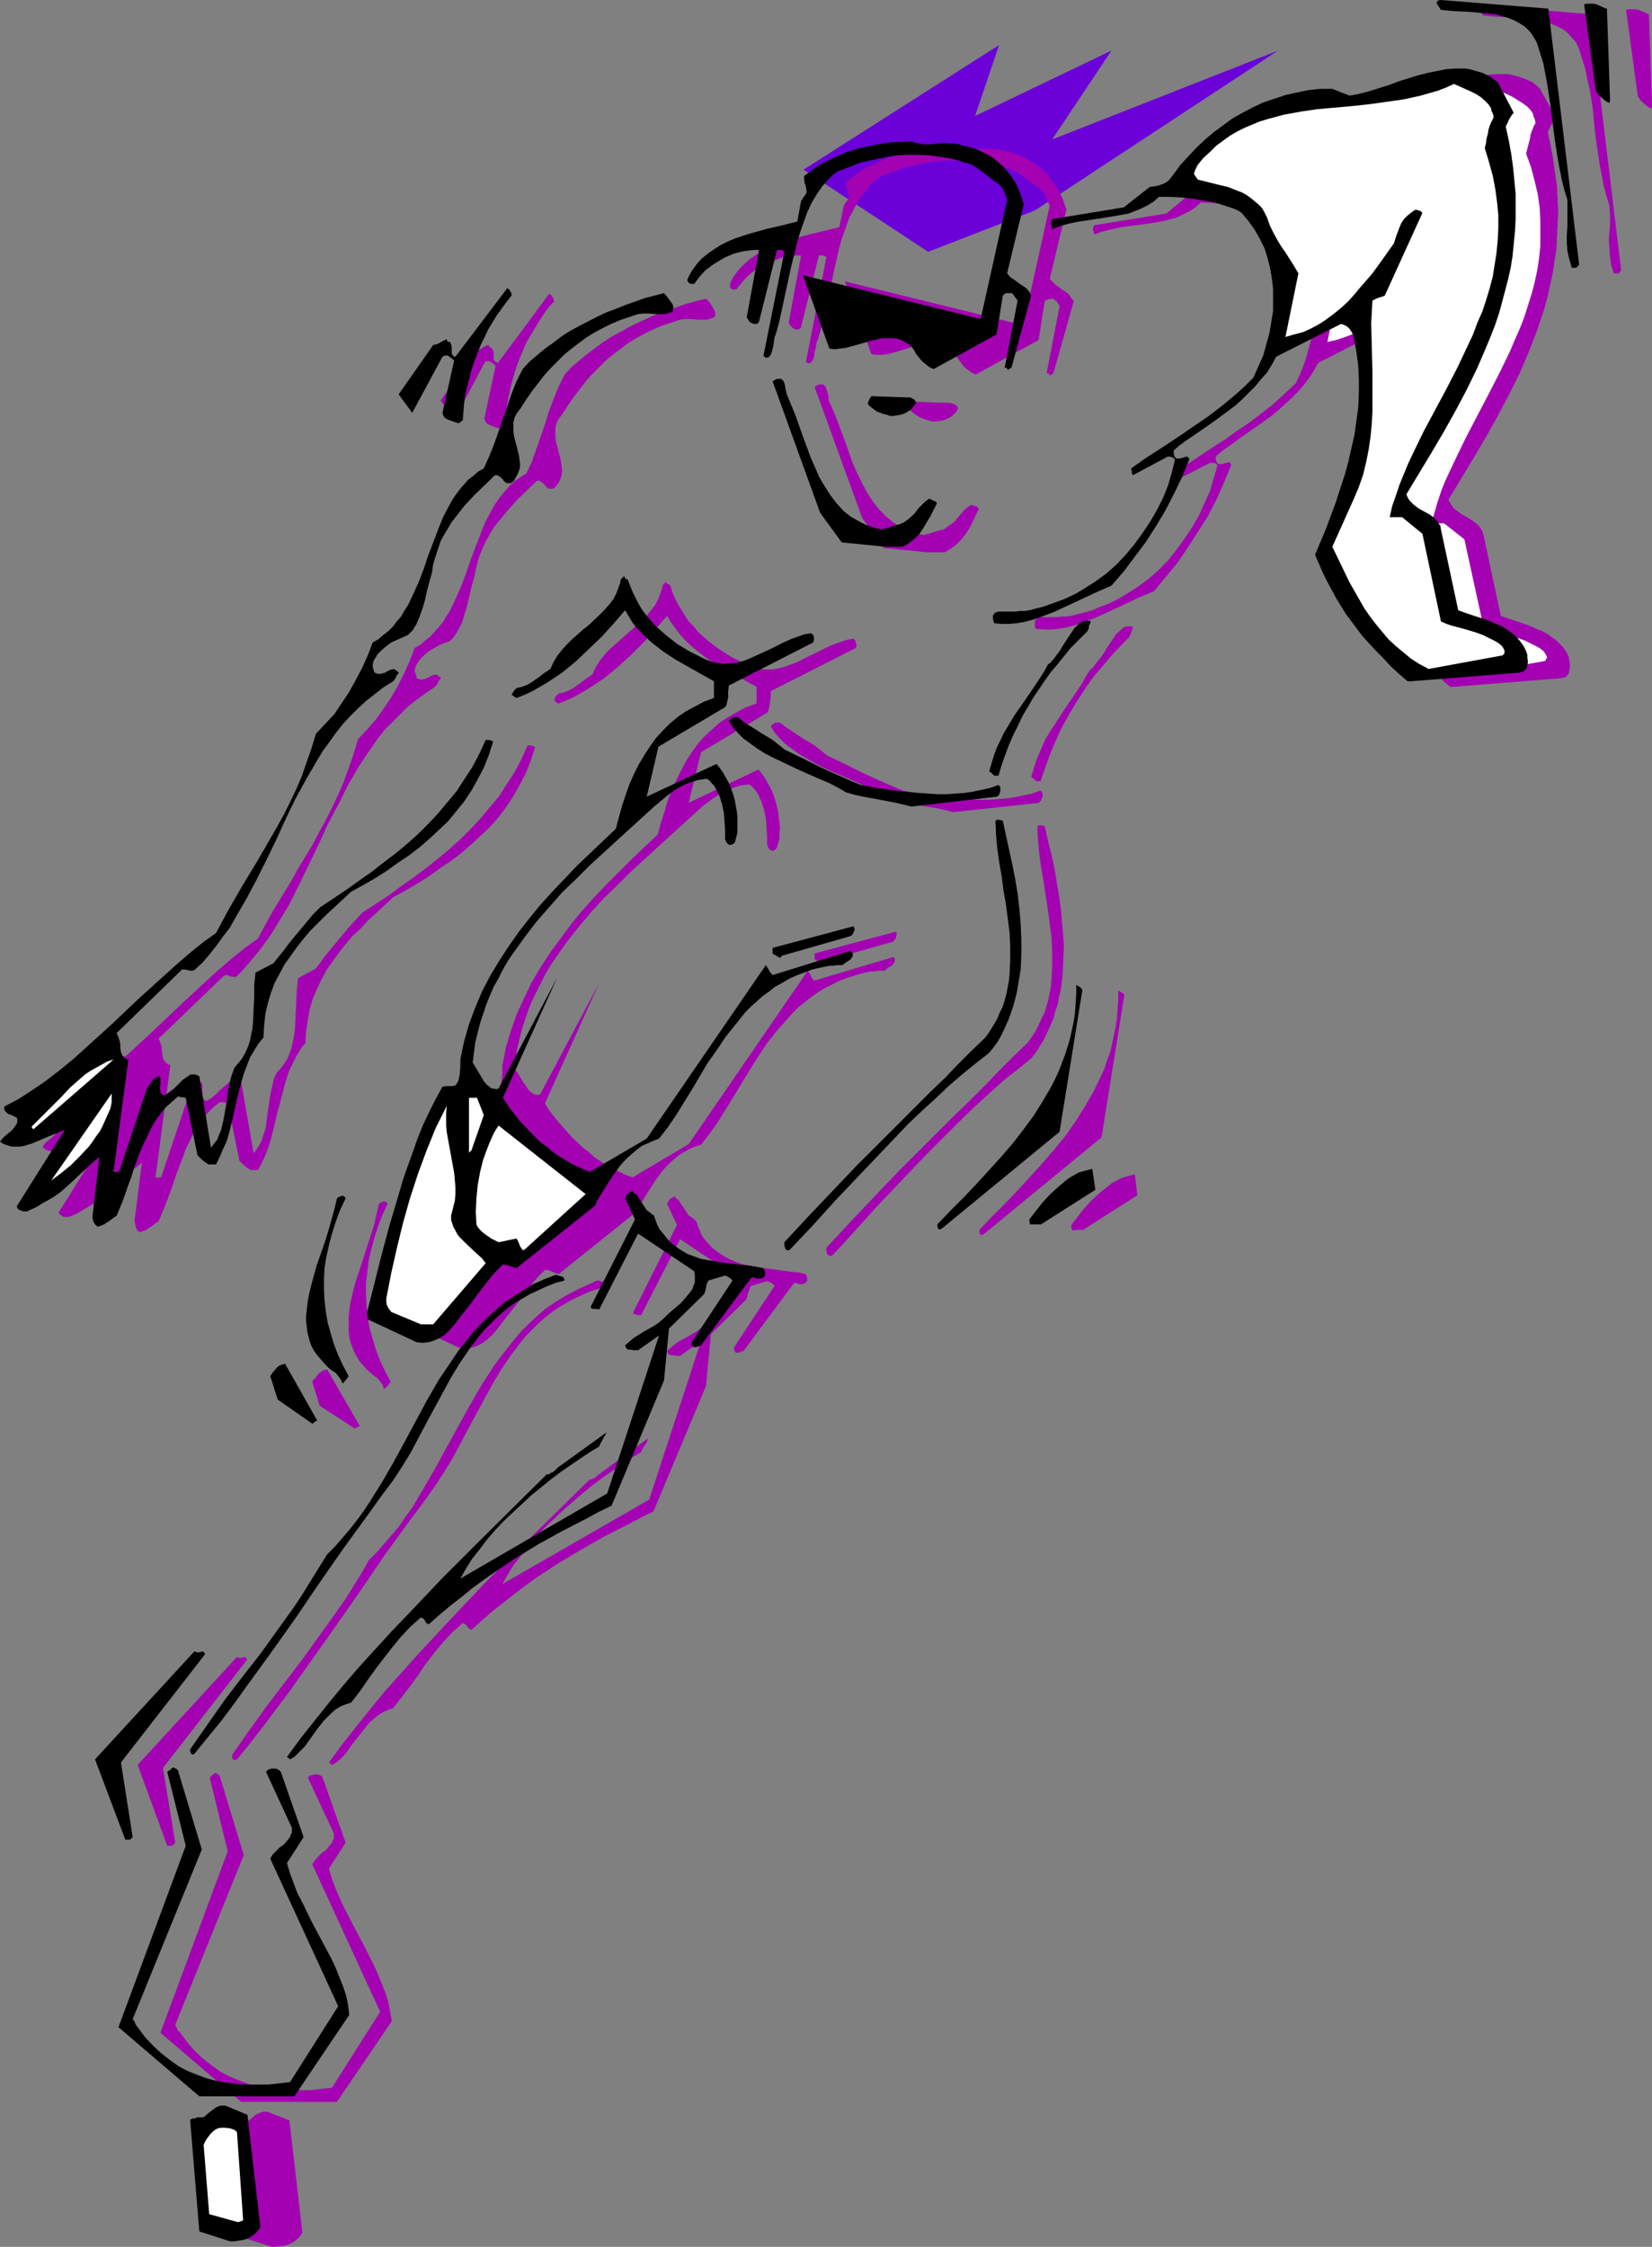 <?xml version="1.0" encoding="UTF-8" standalone="no"?>
<svg
   version="1.0"
   width="114.468mm"
   height="155.668mm"
   id="svg59"
   sodipodi:docname="In-Line Skating 09.wmf"
   xmlns:inkscape="http://www.inkscape.org/namespaces/inkscape"
   xmlns:sodipodi="http://sodipodi.sourceforge.net/DTD/sodipodi-0.dtd"
   xmlns="http://www.w3.org/2000/svg"
   xmlns:svg="http://www.w3.org/2000/svg">
  <rect width="100%" height="100%" fill="#808080" stroke="none"/>
  <sodipodi:namedview
     id="namedview59"
     pagecolor="#ffffff"
     bordercolor="#000000"
     borderopacity="0.25"
     inkscape:showpageshadow="2"
     inkscape:pageopacity="0.0"
     inkscape:pagecheckerboard="0"
     inkscape:deskcolor="#d1d1d1"
     inkscape:document-units="mm" />
  <defs
     id="defs1">
    <pattern
       id="WMFhbasepattern"
       patternUnits="userSpaceOnUse"
       width="6"
       height="6"
       x="0"
       y="0" />
  </defs>
  <path
     style="fill:#6b00d9;fill-opacity:1;fill-rule:evenodd;stroke:none"
     d="M 210.418,44.438 261.649,11.796 255.346,30.379 291.062,13.25 275.547,36.52 334.697,13.25 271.022,55.103 243.064,65.929 Z"
     id="path1" />
  <path
     style="fill:#a401b3;fill-opacity:1;fill-rule:evenodd;stroke:none"
     d="m 71.271,588.353 2.263,-0.162 0.97,-0.162 1.131,-0.323 0.97,-0.485 0.97,-0.646 0.808,-0.808 0.808,-1.131 -3.394,-29.41 -5.818,-2.262 h -0.97 l -0.646,0.162 -0.808,0.323 -0.646,0.323 -1.293,1.131 -1.293,0.97 h -1.455 l -0.97,0.323 h -0.485 l -0.646,0.323 2.424,29.248 z"
     id="path2" />
  <path
     style="fill:#a401b3;fill-opacity:1;fill-rule:evenodd;stroke:none"
     d="m 73.533,583.344 1.131,-0.485 -1.616,-23.108 -0.323,-0.323 -0.485,-0.323 -0.485,-0.162 -0.485,-0.162 -1.293,-0.162 h -1.293 l -0.646,0.162 -0.646,0.323 -0.646,0.485 -0.646,0.646 -0.485,0.646 -0.485,0.646 -0.485,0.808 -0.323,0.808 1.455,18.098 z"
     id="path3" />
  <path
     style="fill:#a401b3;fill-opacity:1;fill-rule:evenodd;stroke:none"
     d="m 63.19,550.379 h 25.05 l 14.383,-21.168 -0.485,-2.585 -0.485,-2.585 -0.808,-2.424 -0.97,-2.424 -0.97,-2.424 -1.131,-2.424 -2.424,-4.848 -2.586,-4.848 -2.586,-5.009 -1.131,-2.424 -1.131,-2.585 -0.97,-2.585 -0.808,-2.747 4.364,-6.787 -5.98,-16.967 -0.323,-0.485 -0.323,-0.162 -0.485,-0.162 -0.646,-0.162 -0.646,0.162 -0.646,0.162 -0.485,0.162 -0.323,0.485 6.788,14.543 v 0.646 0.646 l -0.323,0.485 -0.162,0.646 -0.808,0.97 -0.808,0.97 -1.131,0.808 -0.97,0.97 -0.808,0.97 -0.323,0.485 -0.323,0.485 17.777,38.62 -12.606,19.876 -2.747,0.323 -2.909,0.323 H 78.543 75.796 l -2.747,-0.162 -2.747,-0.323 -2.586,-0.485 -2.586,-0.646 -2.586,-0.97 -2.424,-0.97 -2.424,-1.293 -2.263,-1.616 -2.263,-1.778 -2.101,-1.939 -1.939,-2.262 -0.97,-1.293 -0.97,-1.293 -0.646,-0.646 -0.323,-0.808 -0.162,-0.323 -0.162,-0.162 v -0.162 0 L 63.836,485.743 57.695,465.544 v -0.162 l -0.162,-0.323 -0.485,-0.485 -0.323,-0.162 -0.323,-0.162 -0.323,0.162 -0.162,0.162 -0.162,0.162 v 0 l -0.162,0.162 -0.323,0.162 -0.323,0.485 4.687,19.229 -17.616,47.508 z"
     id="path4" />
  <path
     style="fill:#a401b3;fill-opacity:1;fill-rule:evenodd;stroke:none"
     d="m 45.09,483.319 0.808,-0.808 -3.232,-19.553 21.979,-28.278 v -0.162 l -0.162,-0.323 -0.162,-0.162 -0.162,-0.162 -0.485,0.162 H 63.352 l -0.485,0.162 -0.485,-0.162 -0.323,-0.162 -26.019,28.278 7.757,21.168 z"
     id="path5" />
  <path
     style="fill:#a401b3;fill-opacity:1;fill-rule:evenodd;stroke:none"
     d="m 86.947,462.151 1.131,-0.646 0.97,-0.808 0.97,-0.97 0.808,-0.97 1.616,-2.262 1.778,-2.262 1.778,-2.262 0.808,-0.97 1.131,-0.97 1.131,-0.97 1.131,-0.646 1.293,-0.646 1.454,-0.485 2.263,-2.909 2.263,-2.909 2.101,-2.909 1.939,-2.909 2.263,-2.909 2.263,-2.747 2.424,-2.585 1.293,-1.131 1.454,-1.293 0.323,0.162 0.323,0.162 0.323,0.323 0.485,0.646 0.323,0.323 0.485,0.162 2.909,-2.585 2.747,-2.424 2.909,-2.262 2.909,-2.262 2.747,-2.101 2.909,-2.101 5.656,-3.717 5.98,-3.555 5.98,-3.393 6.303,-3.232 3.394,-1.778 3.232,-1.616 13.737,-32.803 1.293,-13.574 9.212,-9.049 0.323,-0.808 0.162,-0.808 0.323,-0.808 0.162,-0.485 0.162,-0.323 v -0.323 l 4.364,-1.293 0.485,0.162 0.646,0.323 0.485,0.323 0.323,0.485 -10.666,16.159 0.162,0.646 0.162,0.323 0.162,0.323 h 0.323 0.485 l 0.323,-0.162 0.97,-0.323 13.091,-17.613 0.323,-0.162 h 0.323 l 0.485,0.162 0.323,0.162 h 0.485 0.485 l 0.646,-0.323 0.485,-0.485 v -0.162 -0.646 l -0.162,-0.485 -0.162,-0.485 -1.778,-0.485 -1.939,-0.162 -3.555,-0.485 -3.879,-0.485 -3.555,-0.646 -1.778,-0.323 -1.778,-0.646 -1.616,-0.646 -1.778,-0.97 -1.455,-0.97 -1.616,-1.293 -1.454,-1.616 -0.646,-0.808 -0.646,-0.97 -0.323,-0.97 -0.485,-0.97 -0.162,-0.808 -0.323,-0.646 -0.323,-0.323 -0.97,-0.808 -0.646,-0.323 -2.747,-4.201 -0.323,-0.162 -0.323,-0.162 v -0.162 l -0.162,-0.162 v -0.162 h -0.162 l -0.323,0.162 -0.323,0.162 -0.323,0.162 v 0 l -0.323,0.323 -0.323,0.485 -0.162,0.323 -0.162,0.323 2.586,5.494 -11.474,22.946 v 0.162 l 0.162,0.162 0.485,0.162 0.646,0.162 h 0.808 l 10.182,-19.876 14.707,9.857 0.162,0.97 0.162,0.97 -0.162,0.97 -0.323,0.808 -0.323,0.97 -0.485,0.646 -0.485,0.808 -0.646,0.808 -1.455,1.454 -1.454,1.293 -1.616,1.293 -1.293,1.454 -1.293,0.97 -1.293,0.97 -2.747,1.616 -1.293,0.646 -1.293,0.808 -1.131,0.97 -1.131,0.97 0.162,0.485 0.323,0.485 0.485,0.162 h 0.485 l 0.97,0.162 h 0.97 l 5.495,-3.878 -13.575,41.529 -38.464,22.138 1.454,-2.585 1.616,-2.585 1.939,-2.424 1.939,-2.585 2.101,-2.424 2.263,-2.424 2.424,-2.262 2.424,-2.262 2.586,-2.262 2.424,-2.101 2.586,-2.101 2.586,-1.939 2.586,-1.778 2.586,-1.778 2.424,-1.616 2.424,-1.454 0.162,-0.485 0.162,-0.323 0.485,-0.808 0.646,-0.808 0.162,-0.646 0.323,-0.646 -12.767,9.372 -0.485,0.323 -0.646,0.646 -0.646,0.323 -0.97,0.323 -9.212,9.049 -9.212,9.049 -9.05,9.049 -8.727,9.211 -4.364,4.686 -4.364,4.686 -4.04,4.525 -4.202,4.686 -3.879,4.686 -3.879,4.848 -3.717,4.686 -3.555,4.848 z"
     id="path6" />
  <path
     style="fill:#a401b3;fill-opacity:1;fill-rule:evenodd;stroke:none"
     d="m 62.059,460.696 3.555,-4.363 3.394,-4.363 3.394,-4.525 3.394,-4.525 6.303,-8.888 6.303,-8.888 6.303,-9.049 6.141,-9.049 6.464,-8.888 3.394,-4.525 3.232,-4.525 2.424,-3.717 2.263,-3.717 4.202,-7.918 4.202,-7.756 2.101,-3.878 2.263,-3.717 2.424,-3.555 2.586,-3.393 1.455,-1.778 1.454,-1.454 1.454,-1.454 1.616,-1.454 1.778,-1.454 1.778,-1.293 1.939,-1.131 1.939,-1.131 2.101,-0.97 2.101,-0.97 2.424,-0.808 2.424,-0.808 -0.162,-0.485 -0.162,-0.323 -0.323,-0.162 -0.323,-0.162 -0.808,-0.162 -0.323,-0.162 h -0.323 l -2.909,1.293 -2.747,1.293 -2.747,1.454 -2.586,1.616 -2.424,1.616 -2.263,1.939 -2.101,1.939 -2.101,2.101 -1.939,2.262 -1.778,2.262 -1.778,2.262 -1.778,2.424 -3.232,5.009 -3.071,5.333 -5.98,10.827 -2.909,5.333 -3.071,5.333 -3.071,5.171 -1.778,2.424 -1.616,2.424 -1.939,2.262 -1.939,2.262 -1.939,2.262 -2.101,2.101 -1.939,3.393 -2.101,3.393 -2.101,3.393 -2.263,3.232 -4.525,6.302 -4.525,6.302 -9.373,12.281 -4.525,6.302 -2.263,3.232 -2.263,3.232 v 0.485 l 0.162,0.485 0.162,0.162 0.162,0.162 h 0.323 z"
     id="path7" />
  <path
     style="fill:#a401b3;fill-opacity:1;fill-rule:evenodd;stroke:none"
     d="m 92.927,374.083 0.162,-0.162 h 0.323 v -0.162 h 0.162 l 0.162,-0.162 0.485,-0.162 -8.565,-14.866 -0.646,0.162 -0.485,0.162 -0.646,0.485 -0.485,0.323 -0.808,1.131 -0.485,0.485 -0.323,0.485 1.939,6.302 z"
     id="path8" />
  <path
     style="fill:#a401b3;fill-opacity:1;fill-rule:evenodd;stroke:none"
     d="m 101.492,362.934 0.808,-1.131 -1.454,-2.747 -1.293,-2.747 -1.131,-2.909 -0.808,-2.747 -0.808,-2.909 -0.485,-2.747 -0.323,-2.909 -0.162,-2.909 v -2.909 l 0.323,-2.909 0.323,-2.909 0.646,-2.909 0.808,-3.07 0.97,-3.07 1.131,-3.07 1.455,-3.07 -0.162,-0.323 -0.162,-0.162 -0.323,-0.162 h -0.162 -0.323 l -0.323,0.162 -0.485,0.162 -0.323,0.323 -0.646,2.747 -0.646,2.909 -0.97,2.909 -0.97,3.07 -1.939,5.979 -0.97,2.909 -0.808,3.07 -0.646,2.909 -0.323,2.909 v 1.293 1.454 1.293 l 0.162,1.454 0.323,1.293 0.485,1.293 0.485,1.293 0.646,1.131 0.646,1.131 0.97,1.131 0.97,1.131 1.293,1.131 0.808,0.646 0.646,0.485 0.485,0.485 0.323,0.485 0.646,0.808 0.323,1.131 z"
     id="path9" />
  <path
     style="fill:#a401b3;fill-opacity:1;fill-rule:evenodd;stroke:none"
     d="m 120.239,352.915 0.808,0.162 h 0.808 l 1.454,-0.162 1.616,-0.485 1.293,-0.646 1.293,-0.97 1.293,-1.131 1.131,-1.293 1.131,-1.454 1.454,-1.939 1.454,-1.778 2.909,-3.717 2.747,-3.717 1.454,-1.616 1.616,-1.616 h 0.808 l 0.808,0.323 0.808,0.323 0.485,0.162 0.646,0.323 20.525,-16.482 0.808,-1.454 0.646,-1.293 1.616,-2.585 1.778,-2.747 1.778,-2.424 0.97,-1.131 1.131,-1.131 1.131,-0.97 1.131,-0.97 1.293,-0.808 1.454,-0.808 1.454,-0.646 1.616,-0.485 2.263,-2.909 2.263,-3.232 2.101,-3.393 2.101,-3.393 4.202,-6.948 2.263,-3.555 2.263,-3.393 2.586,-3.232 2.747,-3.07 1.293,-1.454 1.454,-1.454 1.616,-1.293 1.616,-1.293 1.616,-1.131 1.778,-1.131 1.939,-0.97 1.939,-0.97 1.939,-0.808 2.101,-0.646 2.263,-0.646 2.263,-0.485 h 0.97 l 0.97,-0.162 h 1.293 0.162 l 0.323,-0.162 0.162,-0.162 0.323,-0.323 1.293,-0.808 0.485,-0.646 0.162,-0.485 v -0.323 -0.162 l -0.162,-0.323 -0.323,-0.162 -20.525,6.14 -0.162,-0.162 -0.323,-0.162 -0.323,-0.485 -0.162,-0.485 -0.162,-0.323 -0.646,-0.97 -31.191,45.407 -14.707,8.726 -1.778,-0.646 -1.616,-0.808 -1.616,-0.808 -1.778,-0.97 -1.616,-0.97 -1.616,-1.131 -1.455,-1.293 -1.454,-1.131 -2.909,-2.747 -2.586,-2.909 -1.293,-1.454 -1.131,-1.454 -1.131,-1.454 -0.97,-1.616 14.222,-31.51 -15.515,29.248 h -0.485 -0.646 l -0.485,-0.162 -0.485,-0.323 -0.808,-0.646 -0.646,-0.97 -0.808,-1.131 -0.646,-1.131 -0.808,-1.293 -0.808,-1.131 0.323,-2.747 0.323,-2.585 0.646,-2.585 0.646,-2.585 0.808,-2.424 0.808,-2.424 0.97,-2.424 1.131,-2.262 1.131,-2.262 1.131,-2.262 1.293,-2.262 1.454,-2.101 2.909,-4.201 3.071,-3.878 3.394,-4.04 3.394,-3.717 3.717,-3.555 3.555,-3.555 7.596,-6.948 3.717,-3.393 1.778,-1.616 1.778,-1.616 1.939,-1.778 1.778,-1.616 1.939,-1.454 1.939,-1.293 1.778,-1.131 2.101,-0.808 0.97,-0.323 1.131,-0.323 1.131,-0.162 1.131,-0.162 0.646,0.485 0.646,0.646 0.485,0.646 0.646,0.97 0.323,0.808 0.485,0.97 0.646,2.101 0.485,2.262 0.162,2.262 0.162,2.262 v 2.101 0.323 l 0.162,0.323 0.162,0.485 0.323,0.323 0.323,0.323 0.485,0.162 0.323,-0.162 h 0.162 l 0.323,-0.323 0.323,-0.323 0.323,-1.131 0.323,-1.293 v -1.454 l 0.162,-1.293 -0.162,-1.454 -0.162,-1.293 -0.162,-1.454 -0.323,-1.454 -0.323,-1.293 -0.485,-1.454 -0.485,-1.293 -0.646,-1.293 -0.646,-1.131 -0.646,-1.131 -0.808,-1.131 -0.808,-0.97 -18.262,8.726 3.232,-13.25 17.292,-10.342 0.323,-0.485 0.162,-0.646 0.323,-1.454 v -0.808 l 0.162,-0.646 v -1.616 l 22.302,-11.311 0.162,-0.646 -0.162,-0.646 -0.162,-0.646 -0.162,-0.162 -0.323,-0.323 -1.778,0.323 -1.939,0.646 -1.778,0.646 -1.778,0.808 -3.555,1.778 -1.778,0.808 -1.778,0.97 -1.616,0.646 -1.778,0.646 -1.778,0.485 -1.778,0.323 h -1.778 l -1.778,-0.162 -1.778,-0.646 -0.97,-0.323 -0.808,-0.485 -1.778,-0.808 -1.616,-0.808 -1.616,-0.97 -1.454,-0.97 -1.616,-1.131 -1.454,-1.131 -1.293,-1.131 -1.454,-1.293 -1.131,-1.454 -1.293,-1.293 -0.97,-1.454 -0.97,-1.616 -0.97,-1.616 -0.808,-1.616 -0.646,-1.616 -0.485,-1.616 -0.485,-0.162 -0.323,-0.162 -0.162,-0.323 v -0.162 h -0.162 v 0.162 l -0.323,0.162 -0.162,0.162 -0.323,0.323 -0.162,0.97 -0.323,0.808 -0.646,1.778 -0.808,1.616 -1.131,1.454 -1.131,1.454 -1.293,1.293 -2.909,2.585 -1.454,1.293 -1.455,1.293 -1.454,1.293 -1.454,1.293 -1.293,1.454 -1.131,1.454 -0.97,1.616 -0.808,1.778 -0.97,0.646 -0.97,0.646 -0.97,0.808 -0.97,0.646 -1.131,0.808 -1.131,0.646 -1.293,0.485 -1.454,0.323 -0.162,0.162 -0.323,0.323 -0.323,0.485 -0.323,0.808 0.323,0.162 0.162,0.323 0.323,0.162 0.323,0.162 2.101,-0.808 2.101,-0.97 1.939,-1.131 1.939,-1.131 3.879,-2.585 1.778,-1.454 1.778,-1.454 3.555,-3.232 3.232,-3.232 3.071,-3.393 3.071,-3.555 0.97,1.616 1.131,1.616 1.131,1.454 1.131,1.293 1.293,1.293 1.454,1.293 1.454,1.131 1.455,1.131 3.232,2.101 3.394,1.939 6.788,3.717 v 4.363 l -2.747,0.97 -2.424,1.293 -2.263,1.293 -2.263,1.454 -1.939,1.778 -1.939,1.778 -1.778,1.939 -1.616,2.262 -1.455,2.262 -1.293,2.424 -1.293,2.585 -1.131,2.585 -1.131,2.747 -0.808,2.909 -0.97,2.909 -0.808,3.07 -6.788,6.464 -3.394,3.393 -3.232,3.232 -3.232,3.393 -3.071,3.393 -2.909,3.555 -2.747,3.717 -2.747,3.717 -2.424,3.717 -2.424,4.04 -1.939,4.04 -1.939,4.201 -1.616,4.525 -0.646,2.101 -0.646,2.262 -0.485,2.424 -0.485,2.262 v 2.101 l -0.162,1.778 -0.162,0.808 -0.162,0.808 -0.323,0.646 -0.323,0.646 -0.97,0.162 h -0.808 -0.808 l -0.97,0.162 -1.778,3.232 -1.616,3.232 -1.454,3.555 -1.454,3.393 -1.454,3.717 -1.293,3.555 -1.293,3.878 -1.131,3.717 -2.263,7.756 -1.939,7.595 -1.939,7.756 -1.939,7.595 v 0.808 0.646 l 0.162,0.323 v 0.162 z"
     id="path10" />
  <path
     style="fill:#a401b3;fill-opacity:1;fill-rule:evenodd;stroke:none"
     d="m 121.209,348.229 h 3.394 l 13.575,-15.998 -0.485,-0.646 -0.485,-0.646 -1.293,-1.293 -3.071,-2.747 -1.454,-1.454 -0.646,-0.808 -0.485,-0.808 -0.485,-0.97 -0.323,-0.97 -0.323,-0.97 v -1.131 l 0.485,-1.939 0.485,-1.778 0.162,-1.939 v -1.778 l -0.162,-1.939 -0.162,-1.778 -0.646,-3.555 -0.646,-3.555 -0.646,-3.555 -0.162,-1.616 -0.162,-1.939 0.162,-1.616 0.162,-1.778 -2.747,5.817 -2.586,5.979 -2.263,6.14 -2.101,6.464 -1.778,6.302 -1.616,6.625 -1.454,6.464 -1.131,6.625 v 0.97 l 0.162,0.808 0.323,0.97 0.323,0.323 0.323,0.485 z"
     id="path11" />
  <path
     style="fill:#a401b3;fill-opacity:1;fill-rule:evenodd;stroke:none"
     d="m 148.359,328.676 16,-14.543 -22.949,-17.775 -0.808,1.293 -0.646,1.293 -0.646,1.454 -0.646,1.616 -1.131,3.07 -0.808,3.393 -0.485,3.393 -0.485,3.393 -0.162,3.393 0.162,3.393 0.323,0.646 0.646,0.646 0.485,0.646 0.808,0.646 1.616,1.131 1.778,0.97 4.848,-0.97 0.162,0.323 0.162,0.162 0.323,0.808 0.485,0.808 0.485,0.97 z"
     id="path12" />
  <path
     style="fill:#a401b3;fill-opacity:1;fill-rule:evenodd;stroke:none"
     d="m 217.852,328.838 2.909,-3.07 2.909,-3.232 5.98,-6.625 6.303,-6.625 6.464,-6.787 6.626,-6.625 3.394,-3.393 3.394,-3.232 3.555,-3.232 3.394,-3.07 3.717,-2.909 3.555,-2.909 1.293,-1.616 0.97,-1.616 1.131,-1.778 0.808,-1.778 0.808,-1.778 0.808,-1.778 0.485,-1.939 0.646,-1.778 0.323,-1.939 0.485,-1.939 0.485,-3.878 0.162,-3.878 0.162,-4.04 -0.323,-3.878 -0.323,-4.04 -0.485,-4.04 -0.646,-3.878 -0.646,-3.878 -0.808,-3.878 -0.97,-3.717 -0.808,-3.717 h -0.162 l -0.162,-0.162 h -0.485 l -0.485,-0.162 -0.323,0.162 -0.323,0.162 0.162,3.555 0.323,3.555 0.485,3.555 0.646,3.717 1.131,7.433 0.485,3.717 0.485,3.717 0.162,3.555 v 3.717 l -0.162,3.555 -0.162,1.778 -0.323,1.778 -0.323,1.616 -0.485,1.778 -0.485,1.616 -0.808,1.616 -0.808,1.778 -0.808,1.616 -0.97,1.454 -1.131,1.616 -3.717,3.555 -3.555,3.555 -3.394,3.555 -3.394,3.393 -6.788,6.625 -6.464,6.464 -6.464,6.464 -6.303,6.625 -6.303,6.625 -6.303,6.787 v 0.646 l 0.162,0.808 0.162,0.323 0.323,0.323 h 0.323 z"
     id="path13" />
  <path
     style="fill:#a401b3;fill-opacity:1;fill-rule:evenodd;stroke:none"
     d="m 38.302,322.051 0.646,-0.485 0.808,-0.485 0.808,-0.646 0.97,-0.646 0.808,-1.939 0.808,-1.939 1.616,-4.201 1.455,-4.363 1.616,-4.201 0.808,-2.262 0.97,-1.939 0.97,-2.101 1.131,-1.939 1.293,-1.778 1.293,-1.616 1.616,-1.616 1.616,-1.293 h 0.323 0.485 l 0.808,0.162 0.485,0.162 3.071,15.028 0.485,0.485 0.646,0.646 0.808,0.646 0.97,0.646 h 1.939 l 0.97,-1.778 0.97,-2.101 0.808,-2.101 0.646,-2.101 1.131,-4.525 0.485,-2.262 0.646,-2.262 1.131,-4.363 0.646,-2.262 0.646,-2.101 0.97,-1.939 0.97,-1.939 1.131,-1.939 1.293,-1.616 0.162,-3.07 0.485,-3.07 0.485,-2.747 0.808,-2.747 1.131,-2.585 1.131,-2.424 1.293,-2.424 1.616,-2.262 1.616,-2.262 1.778,-2.262 1.778,-2.101 2.101,-1.939 1.939,-2.101 2.263,-2.101 4.364,-4.04 3.232,-1.778 3.071,-1.778 3.071,-1.939 2.909,-2.101 2.909,-1.939 2.747,-2.101 2.586,-2.262 2.424,-2.262 2.424,-2.262 2.263,-2.585 1.939,-2.585 1.939,-2.909 1.616,-2.909 1.616,-3.07 1.293,-3.232 1.131,-3.555 -0.162,-0.162 -0.323,-0.162 -0.646,-0.162 h -0.808 l -1.616,3.555 -1.778,3.393 -2.101,3.232 -2.101,3.232 -2.424,2.909 -2.424,2.909 -2.586,2.747 -2.747,2.747 -2.909,2.585 -2.909,2.424 -3.071,2.424 -3.232,2.424 -3.232,2.262 -3.232,2.424 -6.949,4.525 -1.778,1.939 -1.778,1.939 -1.616,1.939 -1.616,1.939 -1.455,1.778 -1.455,1.778 -0.646,0.808 -0.646,0.97 -1.293,1.616 -4.525,2.424 -0.162,1.616 -0.162,1.454 -0.162,3.232 -0.162,3.393 -0.162,3.393 -0.162,1.616 -0.323,1.616 -0.323,1.616 -0.485,1.454 -0.646,1.616 -0.808,1.293 -0.97,1.293 -1.131,1.293 -0.646,1.454 -0.323,1.293 -0.646,2.909 -0.808,5.494 -0.323,2.747 -0.323,1.293 -0.485,1.293 -0.323,1.131 -0.646,1.293 -0.646,0.97 -0.808,1.131 -3.232,-18.583 -0.485,-0.323 -0.646,-0.323 h -0.485 l -0.485,0.162 -0.646,0.162 -0.485,0.323 -1.131,0.97 -1.131,0.97 -1.131,1.131 -1.131,0.97 -0.808,0.485 -0.646,0.323 -0.323,-0.162 -0.162,-0.162 -0.323,-0.485 -0.162,-0.485 v -0.646 -0.808 -1.454 l -0.162,-0.646 h -0.646 l -0.485,0.323 -0.485,0.323 -0.485,0.485 -0.646,0.97 -0.646,1.131 -7.273,21.653 h -1.455 l 3.879,-29.41 -0.485,-0.162 -0.485,-0.323 -0.323,-0.323 -0.323,-0.323 -0.323,-0.808 -0.162,-0.97 -0.162,-0.97 v -0.97 l -0.323,-0.97 -0.485,-1.131 17.131,-16.482 0.485,-0.162 h 0.323 l 0.808,0.323 0.808,0.162 h 0.485 l 0.485,-0.162 1.939,-2.101 1.939,-2.262 1.778,-2.101 1.778,-2.424 1.616,-2.262 1.455,-2.424 3.071,-5.009 2.586,-5.171 2.586,-5.333 2.586,-5.333 2.424,-5.333 2.747,-5.171 2.586,-5.171 2.909,-5.009 1.616,-2.424 3.232,-4.686 1.778,-2.262 2.101,-2.101 1.939,-1.939 2.101,-2.101 2.263,-1.778 2.424,-1.778 2.424,-1.616 0.646,-0.808 0.323,-0.808 0.323,-0.323 0.162,-0.162 v -0.162 0 -0.162 l -0.162,-0.162 -0.323,-0.162 -0.323,-0.323 -0.485,-0.162 -0.646,0.162 -0.485,0.162 -0.485,0.323 -0.646,0.323 -0.485,0.162 -0.646,0.162 h -0.808 l -0.323,-0.162 -0.485,-0.162 v -0.162 -0.162 l -0.162,-0.646 -0.323,-0.646 v -0.485 l 0.162,-0.808 0.323,-0.646 0.808,-1.293 1.131,-1.131 1.131,-0.97 1.293,-0.808 1.454,-0.808 1.454,-0.646 1.454,-0.485 0.646,-0.646 0.646,-0.808 0.485,-0.808 0.485,-0.808 0.97,-1.939 0.646,-2.101 0.646,-2.262 1.131,-4.848 0.646,-2.262 0.485,-2.262 0.485,-2.101 0.646,-1.939 0.808,-1.939 0.808,-1.616 0.97,-1.778 0.97,-1.616 1.131,-1.454 2.424,-2.909 2.424,-2.747 5.333,-5.171 h 0.323 0.323 l 0.485,0.323 0.485,0.323 0.485,0.485 0.323,0.485 0.485,0.323 0.323,0.162 h 0.323 0.485 l 0.485,-0.162 0.485,-0.485 0.485,-0.646 0.646,-1.131 0.323,-1.131 0.162,-1.293 -0.162,-1.131 -0.162,-1.293 -0.646,-2.585 -0.646,-2.424 -0.162,-1.293 v -1.293 -1.131 l 0.323,-1.293 0.646,-1.131 0.485,-0.646 0.485,-0.646 1.454,-2.262 1.454,-2.101 1.616,-2.101 1.616,-2.101 1.616,-1.778 1.778,-1.778 1.778,-1.778 1.939,-1.616 1.939,-1.454 1.939,-1.454 2.101,-1.293 2.101,-1.131 2.263,-1.131 2.263,-0.97 2.424,-0.808 2.424,-0.808 1.293,-0.162 h 1.293 l 2.424,0.162 h 1.131 0.97 l 0.97,-0.323 0.97,-0.323 0.162,-0.646 v -0.646 l -0.323,-0.646 -0.323,-0.646 -0.808,-1.293 -0.485,-0.485 -0.485,-0.485 -2.586,0.646 -2.424,0.646 -5.01,1.778 -2.424,0.808 -2.586,1.131 -2.424,1.131 -2.424,1.131 -2.263,1.293 -2.424,1.293 -2.263,1.454 -4.364,3.232 -1.939,1.616 -2.101,1.778 -1.778,1.939 -1.616,3.232 -1.293,3.232 -1.293,3.393 -0.97,3.232 -2.263,6.464 -1.131,3.232 -1.454,3.07 -1.455,0.97 -1.454,0.97 -1.293,1.131 -1.131,1.293 -0.97,1.131 -1.131,1.454 -0.97,1.454 -0.808,1.454 -1.616,3.07 -1.293,3.232 -2.586,6.787 -1.131,3.393 -1.293,3.393 -1.454,3.232 -1.455,3.07 -0.97,1.454 -0.808,1.454 -1.131,1.293 -1.131,1.293 -1.131,1.293 -1.293,0.97 -1.293,1.131 -1.454,0.808 -1.293,3.393 -1.454,3.232 -1.616,3.232 -1.778,3.07 -1.939,2.909 -2.101,2.909 -2.263,2.585 -2.424,2.585 -1.131,3.878 -1.293,3.717 -1.293,3.555 -1.455,3.393 -1.616,3.393 -1.616,3.232 -1.778,3.232 -1.616,3.07 -3.717,6.14 -1.778,3.232 -1.778,2.909 -3.717,6.14 -3.394,6.302 -3.394,2.424 -3.394,2.747 -3.394,2.909 -3.394,3.07 -6.626,6.14 -6.788,6.464 -6.788,6.302 -3.555,2.909 -3.394,2.909 -3.555,2.747 -3.717,2.585 -3.555,2.262 -3.879,2.101 v 0.646 l 0.323,0.485 0.162,0.323 0.485,0.323 0.97,0.485 0.646,0.162 0.646,0.323 0.162,0.485 v 0.323 0.485 l -0.162,0.485 -0.485,0.808 -0.808,0.808 -0.808,0.646 -0.97,0.808 -0.646,0.646 -0.485,0.808 0.808,0.646 0.97,0.323 1.131,0.323 h 0.97 1.131 l 1.131,-0.162 1.131,-0.323 1.131,-0.323 2.101,-0.97 2.263,-0.97 2.101,-0.808 0.97,-0.485 0.97,-0.323 -12.606,20.199 0.323,0.485 0.485,0.323 0.485,0.323 h 0.485 0.485 0.485 l 1.131,-0.485 1.131,-0.485 0.97,-0.646 1.131,-0.646 0.808,-0.485 1.939,-1.131 1.778,-1.293 1.616,-1.454 1.778,-1.454 3.232,-3.232 1.778,-1.454 1.778,-1.454 -1.939,15.351 0.162,0.646 0.162,0.808 0.323,0.808 0.323,0.323 0.323,0.323 z"
     id="path14" />
  <path
     style="fill:#a401b3;fill-opacity:1;fill-rule:evenodd;stroke:none"
     d="m 257.609,323.182 30.868,-25.37 5.98,-37.328 v 0 l -0.323,-0.323 -0.485,-0.323 -0.808,-0.485 v 2.424 l -0.162,2.424 -0.162,2.424 -0.323,2.262 -0.485,2.262 -0.485,2.262 -0.485,2.101 -0.808,2.101 -0.646,2.101 -0.97,2.101 -1.939,4.04 -2.263,3.878 -2.424,3.878 -2.586,3.717 -2.909,3.555 -3.071,3.555 -3.232,3.555 -3.232,3.555 -3.394,3.555 -3.394,3.393 -3.394,3.555 v 0.485 l 0.162,0.485 v 0.323 h 0.323 0.162 z"
     id="path15" />
  <path
     style="fill:#a401b3;fill-opacity:1;fill-rule:evenodd;stroke:none"
     d="m 281.689,322.051 h 1.939 l 14.222,-9.049 -0.646,-5.494 -1.293,0.323 -1.131,0.323 -1.131,0.323 -1.131,0.646 -1.293,0.646 -0.97,0.808 -2.263,1.778 -2.101,1.939 -1.939,2.101 -1.778,2.262 -1.616,2.101 v 0.646 l 0.162,0.485 v 0.162 l 0.323,0.162 h 0.323 z"
     id="path16" />
  <path
     style="fill:#a401b3;fill-opacity:1;fill-rule:evenodd;stroke:none"
     d="m 24.403,310.74 2.586,-2.101 2.586,-2.101 2.424,-2.424 2.263,-2.424 1.939,-2.747 0.97,-1.293 0.808,-1.454 0.808,-1.454 0.646,-1.616 0.485,-1.454 0.485,-1.616 v -2.262 z"
     id="path17" />
  <path
     style="fill:#a401b3;fill-opacity:1;fill-rule:evenodd;stroke:none"
     d="m 134.622,302.822 3.232,-9.372 -1.939,-4.525 h -2.101 v 14.382 z"
     id="path18" />
  <path
     style="fill:#a401b3;fill-opacity:1;fill-rule:evenodd;stroke:none"
     d="m 19.717,297.166 21.009,-18.26 -1.455,0.646 -1.616,0.646 -1.455,0.808 -1.455,0.808 -1.293,0.97 -1.293,1.131 -2.747,2.262 -2.424,2.585 -2.586,2.585 -2.586,2.585 -2.586,2.585 z"
     id="path19" />
  <path
     style="fill:#a401b3;fill-opacity:1;fill-rule:evenodd;stroke:none"
     d="m 215.59,251.759 18.262,-5.171 0.162,-0.162 0.162,-0.162 0.485,-0.646 v -0.323 l 0.162,-0.485 v -0.485 l -0.323,-0.323 -21.171,5.656 v 1.454 l 0.162,0.162 0.162,0.162 0.97,0.485 0.323,0.162 0.323,0.162 0.323,-0.162 v -0.162 z"
     id="path20" />
  <path
     style="fill:#a401b3;fill-opacity:1;fill-rule:evenodd;stroke:none"
     d="m 249.69,212.654 22.302,-2.424 0.323,-0.323 0.323,-0.323 0.162,-0.485 0.162,-0.323 0.162,-0.485 -0.162,-0.485 -0.162,-0.485 -0.323,-0.323 -2.263,0.808 -2.263,0.485 -2.263,0.485 -2.263,0.323 -2.263,0.162 -2.263,0.162 h -2.263 l -2.424,-0.162 -4.525,-0.323 -4.525,-0.485 -4.364,-0.646 -4.364,-0.808 -2.747,-1.131 -2.586,-1.131 -5.01,-2.262 -4.848,-2.424 -4.687,-2.262 -1.616,-1.293 -1.616,-1.293 -1.616,-0.97 -1.616,-0.97 -1.454,-0.97 -1.454,-0.97 -1.455,-0.97 -1.454,-1.131 h -0.485 -0.646 l -0.646,0.323 -0.323,0.323 -0.323,0.323 1.131,1.778 1.293,1.454 1.454,1.454 1.778,1.293 1.778,1.293 1.939,1.131 1.939,1.131 2.101,1.131 4.364,1.939 4.525,1.939 4.364,2.101 2.101,0.97 1.939,1.131 2.424,0.646 2.101,0.485 4.364,0.97 4.202,0.646 z"
     id="path21" />
  <path
     style="fill:#a401b3;fill-opacity:1;fill-rule:evenodd;stroke:none"
     d="m 271.346,204.574 h 1.131 l 0.97,-2.747 0.97,-2.747 0.97,-2.585 1.131,-2.585 1.131,-2.585 1.293,-2.424 1.293,-2.262 1.454,-2.424 2.909,-4.525 1.616,-2.262 1.778,-2.101 3.555,-4.201 3.717,-3.878 0.323,-0.162 0.162,-0.323 0.323,-0.646 0.323,-0.97 0.323,-0.97 -0.808,-0.162 h -0.646 l -0.808,0.162 -0.646,0.485 -0.646,0.646 -0.808,0.646 -0.646,0.97 -0.646,0.97 -1.293,1.939 -1.293,2.101 -1.616,1.939 -0.646,0.97 -0.808,0.646 -1.131,1.778 -0.97,1.778 -2.263,3.393 -2.101,3.07 -2.101,3.232 -2.101,3.232 -0.97,1.616 -0.808,1.778 -0.808,1.939 -0.808,1.939 -0.646,2.101 -0.646,2.101 0.485,0.323 0.323,0.323 z"
     id="path22" />
  <path
     style="fill:#a401b3;fill-opacity:1;fill-rule:evenodd;stroke:none"
     d="m 380.433,179.851 28.444,-2.262 0.485,-0.162 h 0.323 l 0.323,-0.162 0.323,-0.323 0.485,-0.485 0.162,-0.808 0.162,-0.97 v -0.808 l -0.162,-0.97 -0.162,-0.97 -0.646,-1.293 -0.808,-1.131 -0.97,-0.97 -0.97,-0.97 -1.131,-0.808 -1.131,-0.808 -1.131,-0.646 -1.293,-0.485 -2.586,-1.131 -2.424,-0.808 -2.424,-0.808 -2.263,-0.808 -4.525,-21.168 -0.323,-0.97 -0.323,-0.646 -0.646,-0.808 -0.485,-0.485 -1.293,-0.97 -1.293,-0.808 -1.454,-0.808 -1.293,-0.97 -0.646,-0.485 -0.485,-0.646 -0.485,-0.808 -0.485,-0.808 6.626,-10.988 3.232,-5.494 3.071,-5.494 2.909,-5.494 2.747,-5.494 2.424,-5.656 1.131,-2.909 1.131,-2.909 0.97,-2.909 0.97,-2.909 0.808,-3.07 0.646,-3.07 0.646,-2.909 0.485,-3.07 0.485,-3.232 0.162,-3.232 0.162,-3.232 0.162,-3.232 -0.162,-3.393 -0.162,-3.393 -0.485,-3.393 -0.485,-3.555 -0.646,-3.555 -0.808,-3.717 0.323,-0.646 0.323,-0.646 0.485,-0.97 0.485,-0.808 0.646,-0.485 -4.364,-7.918 -0.97,-0.808 -0.97,-0.808 -1.131,-0.485 -1.131,-0.485 -0.97,-0.323 -1.131,-0.323 -1.131,-0.323 -1.131,-0.162 h -2.424 l -2.263,0.162 -2.586,0.485 -2.424,0.485 -2.586,0.646 -2.586,0.808 -2.586,0.808 -2.424,0.97 -5.172,1.616 -2.586,0.646 -2.586,0.485 -4.525,-1.778 h -3.232 l -3.071,0.323 -3.071,0.646 -2.909,0.646 -2.909,0.97 -2.909,0.97 -2.747,1.293 -2.586,1.454 -2.586,1.454 -2.586,1.778 -2.424,1.778 -2.263,2.101 -2.263,2.101 -2.101,2.101 -1.939,2.262 -1.939,2.424 -0.323,0.646 -0.646,0.646 -0.646,0.646 -0.808,0.485 -0.808,0.323 -0.97,0.323 -0.97,0.323 h -1.131 l -6.626,5.494 -18.909,3.07 -0.162,0.323 -0.162,0.646 0.162,0.646 0.162,0.808 1.778,-0.646 1.778,-0.485 3.555,-0.808 3.717,-0.485 3.717,-0.485 3.717,-0.646 1.778,-0.485 1.778,-0.485 1.616,-0.808 1.616,-0.808 1.454,-0.97 1.454,-1.293 2.909,0.162 3.071,0.162 2.909,0.162 2.909,0.485 2.747,0.485 2.586,0.808 2.424,0.808 2.263,1.131 1.778,2.101 1.455,2.262 1.454,2.424 1.131,2.424 0.808,2.585 0.646,2.585 0.485,2.747 0.323,2.747 v 2.909 2.909 l -0.485,2.909 -0.485,2.909 -0.808,2.909 -0.808,2.909 -1.131,2.909 -1.293,2.909 -2.101,1.939 -2.101,1.939 -1.939,1.778 -2.101,1.616 -2.101,1.616 -1.939,1.454 -4.04,2.747 -1.939,1.454 -2.101,1.293 -3.879,2.585 -3.879,2.585 -3.879,2.585 v 0.97 l 0.162,0.485 0.162,0.485 9.212,-4.686 h 0.97 l 0.485,0.162 0.485,0.485 -0.97,3.232 -0.97,3.393 -1.454,3.232 -1.454,3.232 -1.778,3.07 -1.939,2.909 -2.101,2.909 -2.263,2.909 -2.586,2.585 -2.747,2.424 -2.909,2.101 -3.071,1.939 -1.616,0.97 -1.616,0.808 -1.778,0.808 -1.778,0.646 -1.778,0.808 -1.778,0.485 -1.939,0.485 -1.778,0.485 -1.293,0.162 h -1.131 l -1.131,0.162 h -0.808 -3.717 l -0.485,0.162 -0.485,0.162 -0.162,0.323 -0.323,0.323 v 0.485 0.485 0.646 l 0.323,0.485 1.939,0.162 h 1.939 l 1.939,-0.162 1.939,-0.323 1.939,-0.485 1.939,-0.646 3.879,-1.454 3.879,-1.778 3.879,-1.778 3.717,-1.778 3.879,-1.616 3.071,-3.717 3.071,-3.717 2.747,-4.04 2.586,-4.04 2.586,-4.04 2.263,-4.363 1.939,-4.363 1.939,-4.686 v -0.323 l -0.162,-0.162 -0.162,-0.323 h -0.485 l -0.485,0.162 -0.97,0.323 h -0.646 -0.485 v 0 l -0.162,-0.162 -0.162,-0.323 -0.323,-0.646 v -0.808 l 1.616,-1.454 1.616,-1.131 3.555,-2.585 3.717,-2.585 3.879,-2.747 1.778,-1.454 1.778,-1.616 1.778,-1.616 1.616,-1.616 1.616,-1.778 1.454,-1.939 1.293,-1.939 1.131,-2.101 17.131,-8.726 0.646,0.162 0.485,0.323 0.485,0.323 0.485,0.485 0.323,0.485 0.323,0.485 0.646,1.293 0.646,3.717 0.323,3.717 0.323,3.555 -0.162,3.555 -0.162,3.717 -0.485,3.555 -0.485,3.555 -0.808,3.555 -0.808,3.555 -0.97,3.555 -1.131,3.393 -1.131,3.555 -2.586,6.948 -2.747,7.11 0.97,2.424 0.97,2.262 1.131,2.262 1.131,2.101 1.131,2.101 1.293,2.101 1.293,2.101 1.454,1.939 1.455,1.939 1.616,1.939 1.616,1.939 1.778,1.939 1.939,2.101 2.101,1.939 2.101,1.939 2.263,1.939 z"
     id="path23" />
  <path
     style="fill:#ffffff;fill-opacity:1;fill-rule:evenodd;stroke:none"
     d="m 384.958,176.619 19.717,-3.555 0.162,-0.323 0.162,-0.323 0.162,-0.323 -0.162,-0.323 -0.323,-0.646 -0.485,-0.646 -0.808,-0.646 -0.808,-0.485 -0.97,-0.485 -0.646,-0.323 -1.616,-0.808 -1.778,-0.646 -1.616,-0.485 -1.616,-0.485 -3.071,-0.808 -1.454,-0.485 -1.293,-0.646 -5.01,-22.946 -5.333,-4.201 h -1.455 l -0.808,-0.162 h -0.97 l 0.808,-2.909 0.808,-2.747 0.97,-2.909 1.131,-2.747 2.586,-5.494 2.747,-5.656 5.818,-11.15 2.909,-5.656 2.747,-5.656 1.293,-3.07 1.293,-2.909 1.131,-2.909 0.97,-3.07 0.97,-3.07 0.808,-3.07 0.646,-3.07 0.485,-3.07 0.323,-3.232 V 61.081 57.85 l -0.162,-3.393 -0.485,-3.555 -0.808,-3.393 -0.97,-3.717 -1.293,-3.555 0.323,-1.293 0.323,-1.293 0.323,-1.131 0.162,-1.131 0.323,-0.97 0.323,-0.808 0.323,-0.808 0.323,-0.485 V 31.833 l -0.162,-0.646 -0.323,-0.646 -0.162,-0.808 -0.646,-0.97 -0.97,-0.97 -1.131,-0.808 -1.293,-0.808 -1.293,-0.808 -1.293,-0.646 -3.071,-1.293 -2.101,0.97 -2.101,0.808 -2.263,0.646 -2.263,0.646 -4.364,0.97 -4.525,0.646 -4.687,0.646 -4.525,0.485 -9.05,0.808 -4.364,0.646 -4.364,0.808 -2.101,0.485 -2.101,0.646 -2.101,0.646 -1.939,0.808 -1.939,0.808 -1.939,0.97 -1.939,1.131 -1.778,1.293 -1.778,1.293 -1.778,1.616 -1.616,1.616 -1.454,1.778 -0.485,0.97 -0.162,0.646 -0.162,0.323 v 0.323 l -0.162,0.162 v 0 l 0.323,0.323 v 0.162 l 0.162,0.162 v 0 0.162 l 0.162,0.162 0.323,0.485 2.424,0.485 2.747,0.646 2.747,0.808 2.586,0.97 1.131,0.485 1.131,0.646 1.131,0.646 0.97,0.808 0.97,0.97 0.808,0.97 0.808,1.131 0.485,1.293 0.97,2.101 0.808,1.939 1.131,1.939 0.97,1.616 1.131,1.616 1.131,1.778 1.131,1.778 1.293,1.939 -3.555,16.482 2.263,-0.485 2.424,-0.808 2.101,-0.808 2.101,-1.131 1.939,-1.293 1.939,-1.454 1.778,-1.454 1.778,-1.616 1.778,-1.778 1.616,-1.939 3.071,-3.717 2.909,-4.04 2.747,-3.878 0.485,-1.616 0.485,-1.293 0.485,-1.293 0.485,-1.131 0.646,-0.97 0.808,-0.808 0.97,-0.808 1.293,-0.808 0.97,0.162 0.323,0.162 0.485,0.485 -9.697,21.653 -0.97,0.323 -0.646,0.162 -0.808,0.323 -0.485,0.162 -0.646,0.323 -0.162,2.909 v 3.07 l 0.162,6.464 0.162,6.464 v 6.625 3.393 l -0.162,3.393 -0.323,3.232 -0.485,3.393 -0.646,3.232 -0.808,3.393 -0.97,3.232 -1.293,3.232 -5.818,12.443 2.263,4.686 2.263,4.686 2.586,4.525 1.454,2.262 1.293,2.101 1.616,2.101 1.616,1.939 1.778,1.939 1.778,1.778 1.939,1.616 2.101,1.616 2.101,1.454 z"
     id="path24" />
  <path
     style="fill:#a401b3;fill-opacity:1;fill-rule:evenodd;stroke:none"
     d="m 242.902,144.624 h 4.525 l 1.616,-0.97 1.455,-1.131 1.293,-1.293 1.131,-1.454 0.97,-1.454 0.808,-1.616 1.616,-3.393 -0.162,-0.323 -0.323,-0.323 -0.323,-0.162 h -0.323 l -0.808,-0.323 -0.97,0.646 -0.97,0.808 -0.808,0.97 -0.97,1.131 -0.808,0.97 -1.131,0.808 -1.131,0.808 -0.485,0.323 -0.808,0.162 -4.364,1.293 -1.616,-0.323 -1.293,-0.485 -1.454,-0.485 -1.131,-0.646 -1.293,-0.646 -1.131,-0.646 -0.97,-0.808 -0.97,-0.808 -1.939,-1.939 -1.616,-2.101 -1.454,-2.262 -1.293,-2.424 -1.293,-2.585 -1.131,-2.585 -1.939,-5.494 -2.101,-5.656 -1.131,-2.747 -1.131,-2.585 -0.162,-1.454 -0.162,-0.646 -0.162,-0.485 -0.323,-0.97 -0.323,-0.323 -0.323,-0.323 h -0.646 -0.485 l -0.646,0.323 -0.485,0.323 12.444,34.257 5.656,7.918 z"
     id="path25" />
  <path
     style="fill:#a401b3;fill-opacity:1;fill-rule:evenodd;stroke:none"
     d="m 132.198,111.498 0.162,-2.262 0.323,-2.262 0.323,-2.101 0.485,-2.424 0.485,-2.101 0.646,-2.262 0.646,-2.101 0.808,-2.101 1.778,-4.201 1.131,-1.939 2.263,-3.717 1.131,-1.778 1.293,-1.778 1.454,-1.616 -0.162,-0.485 -0.162,-0.485 -0.485,-0.646 -0.485,-0.323 -13.414,18.098 -0.485,-0.162 -0.162,-0.162 -0.323,-0.162 -0.162,-0.485 V 92.43 l -0.162,-0.646 -0.323,-0.646 -0.485,-0.162 -0.162,-0.162 -0.162,-0.323 v -0.162 h -0.162 l -0.323,0.162 h -0.323 l -0.323,0.323 -0.323,0.162 -0.485,0.323 -0.646,0.323 -0.808,0.323 -9.212,12.927 3.717,4.848 7.757,-14.705 0.323,-0.323 0.485,-0.162 h 0.323 l 0.323,0.162 0.808,0.485 0.646,0.646 -2.909,13.735 0.162,0.646 0.323,0.485 0.323,0.323 0.646,0.323 1.293,0.485 1.454,0.485 z"
     id="path26" />
  <path
     style="fill:#a401b3;fill-opacity:1;fill-rule:evenodd;stroke:none"
     d="m 244.033,110.367 h 1.131 l 0.97,-0.162 0.97,-0.162 0.808,-0.323 0.97,-0.485 0.646,-0.485 0.808,-0.808 0.485,-0.808 v -0.485 l -0.162,-0.323 -0.323,-0.162 -0.323,-0.323 -0.646,-0.162 -0.646,-0.162 -9.373,-0.323 -0.323,0.162 -0.162,0.323 -0.323,0.646 -0.162,0.323 -0.162,0.485 0.485,0.646 0.646,0.485 0.646,0.485 0.808,0.485 1.616,0.646 z"
     id="path27" />
  <path
     style="fill:#a401b3;fill-opacity:1;fill-rule:evenodd;stroke:none"
     d="m 255.508,98.086 16.484,-9.049 1.616,-10.18 0.485,-0.323 0.485,-0.162 0.646,-0.162 h 0.646 l 0.323,0.323 0.485,0.323 0.808,1.293 -3.394,17.613 h 0.485 l 0.162,0.162 0.162,0.323 v 0.162 l 0.162,-0.162 0.323,-0.162 0.162,-0.162 0.323,-0.162 5.333,-18.906 -0.646,-0.808 -0.646,-0.97 -0.808,-0.646 -0.808,-0.485 -1.778,-1.293 -0.808,-0.808 -0.808,-0.808 4.364,-18.098 -0.485,-1.454 -0.485,-1.454 -0.646,-1.293 -0.646,-1.293 -0.808,-1.131 -0.808,-1.131 -0.808,-1.131 -0.97,-0.97 -0.97,-0.97 -1.131,-0.97 -1.131,-0.646 -1.293,-0.808 -1.293,-0.646 -1.454,-0.646 -1.454,-0.485 -1.616,-0.323 -0.97,-0.323 -0.97,-0.162 -1.778,-0.162 h -1.778 l -1.616,0.162 h -1.616 -1.616 l -1.616,-0.162 -0.808,-0.162 -0.808,-0.323 -1.939,0.162 h -2.101 l -1.939,0.162 -1.939,0.323 -1.939,0.323 -1.778,0.323 -1.939,0.485 -1.778,0.485 -1.778,0.646 -1.616,0.646 -1.778,0.808 -1.616,0.808 -1.616,0.808 -1.455,0.97 -1.454,1.131 -1.454,0.97 v 0.485 0.485 l 0.162,0.97 0.323,1.131 0.323,0.97 -0.162,0.323 v 0.323 l -0.485,0.485 -0.485,0.646 -0.162,0.323 -0.162,0.485 -1.131,5.333 -3.879,0.97 -4.04,0.97 -4.202,1.131 -1.939,0.646 -2.101,0.646 -1.939,0.808 -1.939,0.97 -1.778,1.131 -1.616,1.131 -1.454,1.293 -1.454,1.454 -1.293,1.778 -0.97,1.778 v 0.485 0.323 0.323 l 0.162,0.162 0.162,0.162 0.323,0.162 h 0.485 0.485 l 1.455,-1.778 1.616,-1.778 1.778,-1.454 2.101,-1.293 1.131,-0.646 1.131,-0.485 1.293,-0.323 1.131,-0.485 1.293,-0.323 1.293,-0.162 1.454,-0.162 h 1.293 l -3.232,17.613 0.162,0.323 0.323,0.485 0.485,0.485 0.485,0.323 0.485,0.162 h 0.485 l 0.485,-0.162 0.162,-0.162 0.162,-0.323 4.687,-18.745 h 1.131 l 0.485,0.162 0.323,0.323 -5.333,27.309 0.323,0.323 0.323,0.162 0.323,-0.162 h 0.323 l 0.162,-0.323 0.323,-0.323 0.323,-0.97 0.162,-1.293 0.323,-1.131 0.162,-1.131 0.162,-0.485 0.162,-0.323 0.808,-2.747 0.646,-2.909 1.454,-6.14 1.293,-5.979 1.293,-5.817 0.808,-2.909 0.97,-2.747 0.97,-2.747 1.293,-2.424 1.293,-2.424 1.616,-2.101 1.616,-1.939 0.97,-0.97 1.131,-0.808 2.101,-0.808 2.101,-0.808 2.263,-0.808 2.101,-0.485 2.263,-0.485 2.263,-0.485 2.263,-0.323 2.263,-0.162 h 2.263 2.263 l 2.263,0.162 2.263,0.323 2.263,0.323 2.101,0.485 2.101,0.646 2.101,0.646 1.939,1.293 1.939,1.454 0.808,0.646 0.808,0.646 0.808,0.485 0.646,0.485 0.323,0.323 0.485,0.485 0.485,0.808 0.485,1.293 0.646,1.293 -6.949,31.349 -46.706,-11.473 6.949,19.068 1.293,0.162 h 1.454 l 1.293,-0.162 1.454,-0.323 2.747,-0.808 2.909,-0.97 1.293,-0.323 1.455,-0.162 1.293,-0.162 h 1.454 l 1.293,0.162 1.131,0.485 1.293,0.646 0.485,0.485 0.646,0.485 0.646,0.97 0.646,0.808 1.131,1.616 0.646,0.646 0.808,0.646 0.97,0.646 z"
     id="path28" />
  <path
     style="fill:#a401b3;fill-opacity:1;fill-rule:evenodd;stroke:none"
     d="M 423.907,71.585 424.553,70.777 416.473,3.717 388.514,1.454 h -0.485 l -0.323,0.162 h -0.162 l -0.162,0.162 -0.162,0.485 0.162,0.323 0.646,0.97 0.162,0.323 0.323,0.162 1.454,0.162 1.778,0.162 3.555,0.162 3.555,0.323 1.939,0.162 1.778,0.162 1.778,0.485 1.616,0.485 1.616,0.646 1.616,0.808 1.293,0.97 1.131,1.293 0.646,0.646 0.485,0.646 0.485,0.97 0.323,0.808 0.808,2.585 0.808,2.585 0.485,2.585 0.646,2.585 0.808,5.171 0.485,5.171 0.646,5.009 0.808,5.171 0.485,2.424 0.485,2.585 0.646,2.424 0.808,2.585 0.162,2.424 v 2.262 l -0.323,4.363 0.162,2.262 0.162,2.101 0.323,2.262 0.323,0.97 0.323,1.131 z"
     id="path29" />
  <path
     style="fill:#a401b3;fill-opacity:1;fill-rule:evenodd;stroke:none"
     d="M 432.634,27.632 431.826,3.717 431.341,3.555 430.694,3.232 429.078,2.585 428.27,2.424 h -0.97 -0.646 l -0.808,0.162 3.071,22.623 0.646,0.97 0.808,0.808 0.97,0.808 0.485,0.323 0.646,0.323 z"
     id="path30" />
  <path
     style="fill:#000000;fill-opacity:1;fill-rule:evenodd;stroke:none"
     d="m 60.281,586.899 h 1.131 l 0.97,-0.162 1.131,-0.162 1.131,-0.323 0.97,-0.485 0.97,-0.646 0.808,-0.808 0.808,-1.131 -3.394,-29.41 -5.818,-2.424 h -0.97 l -0.808,0.162 -0.646,0.323 -0.646,0.485 -1.293,0.97 -1.293,1.131 h -1.616 l -0.808,0.323 H 50.423 l -0.646,0.323 v -0.162 l 2.424,29.41 z"
     id="path31" />
  <path
     style="fill:#ffffff;fill-opacity:1;fill-rule:evenodd;stroke:none"
     d="m 62.382,581.89 1.293,-0.485 -1.616,-23.108 -0.323,-0.323 -0.485,-0.323 -0.485,-0.162 -0.485,-0.162 -1.293,-0.162 h -1.293 l -0.646,0.162 -0.646,0.323 -0.646,0.485 -0.646,0.646 -0.485,0.646 -0.485,0.646 -0.485,0.808 -0.323,0.808 1.455,18.098 z"
     id="path32" />
  <path
     style="fill:#000000;fill-opacity:1;fill-rule:evenodd;stroke:none"
     d="m 52.2,548.925 h 24.888 l 14.383,-21.33 -0.323,-2.585 -0.485,-2.424 -0.808,-2.424 -0.97,-2.424 -0.97,-2.424 -1.131,-2.424 -2.586,-4.848 -2.586,-4.848 -2.424,-5.009 -1.293,-2.424 -0.97,-2.585 -0.97,-2.585 -0.808,-2.747 4.364,-6.787 -5.98,-17.129 -0.323,-0.323 -0.485,-0.323 -0.485,-0.162 h -0.485 -0.646 l -0.646,0.162 -0.485,0.323 -0.323,0.323 6.788,14.705 v 0.646 0.646 l -0.323,0.485 -0.162,0.646 -0.808,0.97 -0.808,0.97 -1.131,0.808 -0.97,0.97 -0.808,0.808 -0.323,0.485 -0.323,0.646 17.777,38.62 -12.606,19.876 -2.747,0.323 -2.909,0.323 h -2.747 -2.747 l -2.747,-0.162 -2.747,-0.323 -2.586,-0.485 -2.586,-0.646 -2.586,-0.97 -2.424,-0.97 -2.424,-1.293 -2.263,-1.616 -2.263,-1.778 -2.101,-1.939 -2.101,-2.262 -0.97,-1.293 -0.97,-1.293 -0.485,-0.646 -0.323,-0.808 -0.323,-0.485 -0.162,-0.162 v 0 L 52.847,484.289 46.706,463.928 v -0.162 l -0.162,-0.323 -0.485,-0.323 -0.323,-0.162 -0.323,-0.162 -0.323,0.162 -0.162,0.162 h -0.162 v 0.162 l -0.162,0.162 -0.323,0.162 -0.485,0.323 4.848,19.391 -17.616,47.508 z"
     id="path33" />
  <path
     style="fill:#000000;fill-opacity:1;fill-rule:evenodd;stroke:none"
     d="m 34.1,481.703 0.646,-0.646 -3.071,-19.553 21.979,-28.278 v -0.162 l -0.162,-0.323 -0.162,-0.162 -0.323,-0.162 -0.323,0.162 h -0.323 l -0.485,0.162 -0.485,-0.162 -0.485,-0.162 -26.019,28.278 7.919,21.007 z"
     id="path34" />
  <path
     style="fill:#000000;fill-opacity:1;fill-rule:evenodd;stroke:none"
     d="m 75.957,460.696 1.131,-0.646 0.97,-0.97 0.808,-0.808 0.97,-0.97 1.616,-2.262 1.616,-2.262 1.778,-2.262 0.97,-0.97 0.97,-0.97 1.131,-0.97 1.293,-0.808 1.293,-0.485 1.455,-0.485 2.263,-2.909 2.101,-3.07 2.101,-2.909 2.101,-2.747 2.263,-2.909 2.263,-2.747 2.424,-2.585 1.293,-1.131 1.454,-1.293 0.323,0.162 0.323,0.162 0.323,0.323 0.323,0.646 0.323,0.323 0.485,0.162 2.909,-2.585 2.909,-2.424 2.909,-2.262 2.747,-2.262 2.909,-2.101 2.747,-1.939 2.909,-1.939 2.909,-1.939 5.818,-3.555 6.141,-3.393 6.303,-3.232 3.232,-1.778 3.394,-1.616 13.737,-32.803 1.293,-13.574 9.212,-9.049 0.323,-0.808 0.162,-0.808 0.162,-0.97 0.485,-0.97 4.364,-1.293 0.485,0.162 0.485,0.323 0.485,0.323 0.485,0.485 -10.666,16.159 v 0.646 l 0.162,0.323 0.323,0.323 h 0.323 0.323 l 0.485,-0.162 0.808,-0.323 13.091,-17.613 0.485,-0.162 h 0.323 l 0.323,0.162 0.485,0.162 h 0.485 0.485 l 0.646,-0.323 0.485,-0.485 v -0.162 -0.646 l -0.162,-0.485 -0.323,-0.646 -1.778,-0.323 -1.778,-0.323 -7.273,-0.808 -3.717,-0.646 -1.778,-0.323 -1.778,-0.646 -1.778,-0.646 -1.616,-0.97 -1.454,-0.97 -1.616,-1.293 -1.293,-1.616 -1.454,-1.778 -0.162,-0.485 -0.323,-0.485 -0.323,-0.97 -0.323,-0.808 -0.162,-0.646 -0.485,-0.323 -0.97,-0.808 -0.485,-0.323 -2.747,-4.201 -0.485,-0.162 -0.162,-0.162 -0.162,-0.323 v -0.162 h -0.162 l -0.323,0.162 -0.323,0.162 -0.323,0.162 v 0 l -0.323,0.323 -0.323,0.323 -0.162,0.323 -0.162,0.485 2.586,5.494 -11.636,22.946 0.162,0.162 v 0.162 l 0.485,0.162 h 0.808 l 0.808,0.162 10.182,-19.876 14.707,9.857 0.162,0.97 v 0.97 0.97 l -0.323,0.808 -0.323,0.97 -0.485,0.646 -0.646,0.808 -0.646,0.808 -1.293,1.454 -3.071,2.585 -1.293,1.293 -1.293,1.131 -1.454,0.97 -2.586,1.454 -1.293,0.808 -1.293,0.808 -1.131,0.97 -1.131,0.97 0.162,0.485 0.323,0.485 0.323,0.162 h 0.485 l 1.131,0.162 h 0.97 l 5.495,-3.878 -13.575,41.367 -38.464,22.3 1.454,-2.585 1.616,-2.585 1.939,-2.424 1.939,-2.585 2.101,-2.424 2.263,-2.424 2.424,-2.262 2.424,-2.262 2.424,-2.262 2.586,-2.101 2.586,-2.101 2.586,-1.939 2.586,-1.778 2.586,-1.778 2.424,-1.616 2.424,-1.454 0.162,-0.485 0.162,-0.323 0.485,-0.808 0.485,-0.97 0.323,-0.485 0.323,-0.646 -12.767,9.211 -0.485,0.485 -0.646,0.646 -0.808,0.323 -0.323,0.323 h -0.646 l -18.262,18.098 -9.05,9.049 -8.727,9.211 -4.364,4.525 -8.565,9.372 -4.04,4.686 -3.879,4.686 -3.879,4.848 -3.717,4.686 -3.555,4.848 z"
     id="path35" />
  <path
     style="fill:#000000;fill-opacity:1;fill-rule:evenodd;stroke:none"
     d="m 50.908,459.242 3.555,-4.363 3.555,-4.363 3.394,-4.525 3.232,-4.525 6.464,-8.888 6.303,-8.888 6.141,-9.049 6.303,-9.049 6.464,-8.888 3.232,-4.525 3.394,-4.525 2.424,-3.717 2.263,-3.717 4.202,-7.918 4.202,-7.756 2.101,-3.878 2.263,-3.717 2.424,-3.555 2.586,-3.393 1.454,-1.778 1.454,-1.454 1.455,-1.454 1.616,-1.454 1.778,-1.454 1.778,-1.293 1.939,-1.131 1.939,-1.131 2.101,-0.97 2.101,-0.97 2.424,-0.97 2.424,-0.646 -0.162,-0.485 -0.162,-0.323 -0.323,-0.162 -0.323,-0.162 -0.808,-0.162 -0.323,-0.162 h -0.323 l -2.909,1.131 -2.909,1.293 -2.586,1.616 -2.586,1.616 -2.424,1.616 -2.263,1.939 -2.101,1.939 -2.101,2.101 -1.939,2.101 -1.939,2.424 -1.778,2.262 -1.616,2.424 -3.394,5.009 -3.071,5.333 -5.818,10.827 -2.909,5.333 -3.071,5.333 -3.232,5.171 -1.616,2.424 -1.778,2.424 -1.778,2.262 -1.939,2.262 -1.939,2.262 -2.101,2.101 -2.101,3.393 -2.101,3.393 -2.101,3.393 -2.101,3.232 -4.525,6.302 -4.525,6.302 -4.687,5.979 -4.687,6.14 -4.525,6.464 -4.525,6.464 v 0.323 l 0.162,0.485 0.162,0.323 0.162,0.162 h 0.323 z"
     id="path36" />
  <path
     style="fill:#000000;fill-opacity:1;fill-rule:evenodd;stroke:none"
     d="m 81.775,372.791 0.323,-0.162 0.162,-0.162 v 0 l 0.162,-0.162 v 0 l 0.323,-0.162 0.323,-0.162 -8.404,-14.866 -0.646,0.162 -0.485,0.162 -0.646,0.323 -0.485,0.485 -0.97,1.131 -0.323,0.485 -0.323,0.485 1.939,6.14 z"
     id="path37" />
  <path
     style="fill:#000000;fill-opacity:1;fill-rule:evenodd;stroke:none"
     d="m 90.502,361.479 0.808,-1.131 -1.455,-2.747 -1.293,-2.747 -1.131,-2.909 -0.808,-2.747 -0.808,-2.909 -0.485,-2.747 -0.323,-2.909 -0.162,-2.909 v -2.909 l 0.162,-2.909 0.485,-2.909 0.646,-2.909 0.808,-3.07 0.97,-3.07 1.131,-3.07 1.455,-3.07 -0.162,-0.323 -0.162,-0.162 -0.162,-0.162 h -0.323 -0.323 l -0.323,0.162 -0.485,0.162 -0.323,0.323 -0.646,2.747 -0.808,2.909 -0.808,2.909 -0.97,3.07 -2.101,5.979 -0.808,2.909 -0.808,3.07 -0.646,2.909 -0.323,2.909 -0.162,1.293 v 1.454 l 0.162,1.293 0.162,1.454 0.323,1.293 0.323,1.293 0.485,1.293 0.646,1.131 0.808,1.131 0.97,1.131 0.97,1.131 1.131,1.131 0.808,0.646 0.808,0.485 0.485,0.485 0.323,0.485 0.646,0.808 0.485,1.131 z"
     id="path38" />
  <path
     style="fill:#000000;fill-opacity:1;fill-rule:evenodd;stroke:none"
     d="m 109.088,351.461 1.616,0.162 1.616,-0.162 1.454,-0.485 1.454,-0.646 1.454,-0.97 1.131,-1.131 1.131,-1.293 1.131,-1.454 1.455,-1.939 1.454,-1.778 2.747,-3.717 2.909,-3.717 1.454,-1.616 1.616,-1.616 0.808,0.162 0.808,0.162 0.808,0.323 0.485,0.162 0.646,0.162 20.525,-16.321 0.646,-1.454 0.808,-1.293 1.616,-2.585 1.778,-2.747 1.778,-2.424 0.97,-1.131 1.131,-1.131 1.131,-0.97 1.131,-0.97 1.293,-0.97 1.455,-0.646 1.454,-0.646 1.616,-0.646 2.263,-2.909 2.101,-3.07 2.101,-3.393 2.101,-3.393 4.202,-7.11 2.424,-3.393 2.263,-3.393 2.586,-3.232 2.586,-3.232 1.454,-1.454 1.454,-1.293 1.616,-1.454 1.616,-1.131 1.616,-1.293 1.778,-0.97 1.939,-1.131 1.778,-0.808 2.101,-0.808 2.101,-0.808 2.101,-0.485 2.424,-0.485 h 1.131 l 0.808,-0.162 h 1.293 0.162 l 0.162,-0.162 0.323,-0.162 0.323,-0.323 1.293,-0.808 0.485,-0.646 0.162,-0.485 v -0.323 -0.162 l -0.323,-0.323 -0.323,-0.323 -20.363,6.302 -0.162,-0.162 -0.162,-0.162 -0.485,-0.646 -0.162,-0.323 -0.162,-0.323 -0.646,-0.97 -31.191,45.407 -14.868,8.726 -1.616,-0.646 -1.778,-0.808 -1.616,-0.808 -1.616,-0.97 -1.616,-0.97 -1.616,-1.131 -1.454,-1.293 -1.616,-1.131 -2.747,-2.747 -2.747,-2.909 -2.263,-2.909 -1.131,-1.616 -0.97,-1.454 14.222,-31.51 -15.353,29.086 -0.646,0.162 -0.646,-0.162 h -0.485 l -0.485,-0.323 -0.323,-0.323 -0.485,-0.323 -0.808,-0.97 -0.646,-1.131 -0.808,-1.293 -0.646,-1.131 -0.808,-1.293 0.323,-2.585 0.323,-2.585 0.646,-2.585 0.646,-2.585 0.808,-2.424 0.808,-2.424 0.97,-2.424 0.97,-2.262 1.293,-2.262 1.131,-2.262 1.293,-2.262 1.455,-2.101 2.909,-4.04 3.071,-4.04 3.394,-3.878 3.394,-3.878 3.717,-3.555 3.555,-3.555 7.596,-6.948 3.717,-3.393 1.778,-1.616 1.778,-1.616 1.939,-1.778 1.939,-1.616 1.778,-1.454 1.778,-1.293 1.939,-1.131 1.939,-0.808 1.131,-0.323 0.97,-0.323 1.131,-0.162 1.131,-0.162 0.808,0.485 0.485,0.646 0.646,0.646 0.485,0.808 0.485,0.97 0.485,0.97 0.646,2.101 0.485,2.262 0.162,2.262 0.162,2.262 v 2.101 0.323 l 0.162,0.323 0.162,0.485 0.323,0.323 0.323,0.323 h 0.485 0.162 l 0.323,-0.162 0.323,-0.162 0.323,-0.323 0.323,-1.293 0.323,-1.293 v -1.293 -1.293 -1.454 l -0.162,-1.454 -0.485,-2.747 -0.323,-1.293 -0.97,-2.747 -0.646,-1.293 -0.646,-1.131 -0.646,-1.131 -0.808,-1.131 -0.808,-0.97 -18.262,8.564 3.071,-13.089 17.454,-10.342 0.323,-0.485 0.162,-0.646 0.323,-1.454 v -0.808 -0.646 l 0.162,-1.616 22.141,-11.311 0.162,-0.646 v -0.646 l -0.162,-0.646 -0.323,-0.162 -0.162,-0.323 -1.939,0.323 -1.778,0.646 -1.778,0.646 -1.778,0.808 -3.555,1.778 -1.778,0.808 -1.778,0.808 -1.778,0.808 -1.616,0.646 -1.778,0.485 -1.778,0.162 -1.778,0.162 -1.778,-0.323 -0.97,-0.162 -0.808,-0.323 -0.97,-0.323 -0.97,-0.485 -1.616,-0.808 -1.616,-0.808 -1.616,-0.97 -1.616,-0.97 -1.454,-1.131 -1.454,-1.131 -2.747,-2.424 -1.293,-1.454 -1.131,-1.293 -1.131,-1.454 -0.97,-1.616 -0.808,-1.616 -0.808,-1.616 -0.646,-1.616 -0.646,-1.616 -0.485,-0.162 -0.162,-0.162 -0.162,-0.323 v -0.162 h -0.162 l -0.162,0.162 -0.162,0.162 -0.162,0.162 -0.323,0.323 -0.162,0.97 -0.323,0.808 -0.646,1.778 -0.808,1.616 -1.131,1.454 -1.293,1.454 -1.293,1.293 -2.747,2.585 -1.616,1.293 -2.909,2.585 -1.293,1.293 -1.293,1.454 -1.131,1.454 -0.97,1.616 -0.808,1.778 -0.97,0.646 -0.97,0.646 -0.97,0.808 -0.97,0.646 -1.131,0.808 -1.131,0.646 -1.293,0.485 -1.455,0.323 -0.162,0.162 -0.323,0.323 -0.323,0.485 -0.485,0.808 0.323,0.162 0.646,0.485 0.323,0.162 2.101,-0.808 2.101,-0.97 1.939,-1.131 1.939,-1.131 1.939,-1.293 1.939,-1.293 1.778,-1.454 1.778,-1.454 3.394,-3.232 3.394,-3.232 3.071,-3.393 3.071,-3.555 0.97,1.616 0.97,1.616 1.131,1.454 1.293,1.293 1.293,1.293 1.455,1.293 1.454,1.131 1.454,1.131 3.232,2.101 3.394,1.939 6.626,3.717 v 4.363 l -2.586,0.97 -2.424,1.293 -2.424,1.293 -2.101,1.454 -2.101,1.778 -1.778,1.778 -1.778,1.939 -1.616,2.262 -1.454,2.262 -1.454,2.424 -1.293,2.585 -1.131,2.585 -0.97,2.747 -0.97,2.909 -0.808,2.909 -0.808,3.07 -6.788,6.464 -3.394,3.232 -3.232,3.393 -3.232,3.393 -3.071,3.393 -2.909,3.555 -2.909,3.717 -2.586,3.717 -2.424,3.717 -2.424,4.04 -2.101,4.04 -1.778,4.201 -1.616,4.363 -0.646,2.262 -0.646,2.262 -0.485,2.262 -0.485,2.424 v 1.939 l -0.162,1.939 -0.162,0.808 -0.162,0.808 -0.323,0.646 -0.485,0.646 -0.808,0.162 h -1.454 l -1.131,0.162 -1.778,3.232 -1.616,3.232 -1.616,3.393 -1.455,3.555 -1.293,3.717 -1.293,3.555 -1.293,3.717 -1.131,3.878 -2.263,7.595 -2.101,7.756 -1.939,7.756 -1.939,7.595 v 0.808 l 0.162,0.646 v 0.323 0.162 z"
     id="path39" />
  <path
     style="fill:#ffffff;fill-opacity:1;fill-rule:evenodd;stroke:none"
     d="m 110.219,346.775 h 3.232 l 13.737,-15.998 -0.485,-0.646 -0.485,-0.646 -1.455,-1.293 -2.909,-2.747 -1.454,-1.454 -0.646,-0.808 -0.485,-0.97 -0.485,-0.808 -0.323,-0.97 -0.323,-0.97 v -1.131 l 0.485,-1.939 0.485,-1.939 0.162,-1.778 v -1.778 l -0.162,-1.939 -0.162,-1.778 -0.646,-3.555 -1.293,-7.11 -0.162,-1.778 v -1.778 -1.616 l 0.162,-1.778 -2.909,5.817 -2.424,5.979 -2.263,6.14 -2.101,6.464 -1.778,6.302 -1.616,6.625 -1.455,6.464 -1.293,6.625 v 0.97 l 0.162,0.808 0.485,0.97 0.323,0.323 0.323,0.485 z"
     id="path40" />
  <path
     style="fill:#ffffff;fill-opacity:1;fill-rule:evenodd;stroke:none"
     d="m 137.37,327.222 16,-14.543 -22.787,-17.937 -0.97,1.454 -0.646,1.293 -0.646,1.454 -0.646,1.616 -1.131,3.07 -0.808,3.232 -0.646,3.555 -0.323,3.393 -0.162,3.393 0.162,3.393 0.323,0.646 0.485,0.646 0.646,0.646 0.808,0.646 1.616,1.131 1.939,0.97 4.687,-0.97 0.162,0.323 0.162,0.162 0.323,0.808 0.323,0.808 0.646,0.97 z"
     id="path41" />
  <path
     style="fill:#000000;fill-opacity:1;fill-rule:evenodd;stroke:none"
     d="m 206.701,327.384 2.909,-3.07 3.071,-3.232 5.98,-6.625 6.303,-6.625 6.464,-6.787 6.464,-6.787 3.394,-3.232 3.555,-3.232 3.394,-3.232 3.555,-3.07 3.555,-2.909 3.717,-2.909 1.293,-1.616 1.131,-1.616 0.97,-1.778 0.808,-1.778 0.808,-1.778 0.646,-1.778 0.646,-1.939 0.485,-1.778 0.485,-1.939 0.323,-1.939 0.646,-3.878 0.162,-3.878 v -4.04 l -0.162,-3.878 -0.323,-4.04 -0.485,-4.04 -0.646,-3.878 -0.808,-4.04 -0.808,-3.717 -0.808,-3.717 -0.808,-3.717 h -0.162 l -0.162,-0.162 h -0.485 l -0.485,-0.162 -0.323,0.162 -0.323,0.162 0.162,3.555 0.323,3.555 0.485,3.555 0.646,3.717 0.485,3.717 0.646,3.717 0.485,3.717 0.485,3.717 0.162,3.555 v 3.717 l -0.162,3.555 -0.162,1.778 -0.646,3.393 -0.485,1.778 -0.485,1.616 -0.808,1.616 -0.646,1.616 -0.97,1.616 -0.97,1.616 -1.131,1.616 -3.717,3.555 -3.555,3.555 -3.394,3.555 -3.555,3.393 -6.626,6.625 -6.464,6.464 -6.464,6.464 -6.303,6.625 -6.303,6.625 -6.303,6.787 v 0.646 l 0.162,0.808 0.162,0.323 0.323,0.323 h 0.323 z"
     id="path42" />
  <path
     style="fill:#000000;fill-opacity:1;fill-rule:evenodd;stroke:none"
     d="m 27.312,320.597 0.646,-0.485 0.808,-0.485 0.808,-0.646 0.97,-0.646 0.808,-1.939 0.808,-1.939 1.455,-4.201 0.808,-2.101 0.646,-2.262 1.616,-4.201 0.97,-2.262 0.97,-1.939 0.97,-2.101 1.131,-1.939 1.293,-1.778 1.293,-1.616 1.616,-1.454 1.616,-1.454 H 46.867 l 0.485,0.162 h 0.646 l 0.646,0.162 3.071,15.028 0.485,0.485 0.646,0.646 0.808,0.646 0.97,0.646 h 1.939 l 0.97,-1.939 0.808,-1.939 0.97,-2.101 0.646,-2.101 1.131,-4.525 0.485,-2.262 0.485,-2.262 1.131,-4.363 0.646,-2.262 0.808,-2.101 0.808,-2.101 1.131,-1.939 1.131,-1.778 1.293,-1.616 0.162,-3.07 0.323,-3.07 0.646,-2.747 0.808,-2.747 0.97,-2.585 1.293,-2.424 1.293,-2.424 1.616,-2.262 1.616,-2.262 1.778,-2.262 1.778,-2.101 1.939,-1.939 2.101,-2.101 2.263,-2.101 4.364,-4.04 3.232,-1.778 3.071,-1.778 3.071,-1.939 2.909,-2.101 2.909,-1.939 2.747,-2.101 2.586,-2.262 2.424,-2.262 2.424,-2.262 2.101,-2.585 2.101,-2.585 1.939,-2.909 1.616,-2.909 1.616,-3.07 1.293,-3.232 1.131,-3.555 -0.162,-0.162 -0.323,-0.162 -0.646,-0.162 h -0.808 l -1.616,3.555 -1.778,3.393 -2.101,3.232 -2.101,3.232 -2.424,2.909 -2.424,2.909 -2.586,2.747 -2.747,2.747 -2.909,2.585 -2.909,2.424 -3.232,2.424 -3.071,2.424 -3.232,2.262 -3.394,2.424 -6.788,4.525 -1.939,1.939 -1.616,1.939 -1.616,1.939 -1.616,1.939 -1.455,1.778 -1.293,1.778 -1.455,1.778 -1.293,1.616 -4.687,2.424 -0.162,1.616 -0.162,1.454 v 3.232 l -0.162,3.393 -0.162,3.393 -0.162,1.616 -0.323,1.616 -0.323,1.616 -0.485,1.454 -0.646,1.454 -0.808,1.454 -0.97,1.293 -1.131,1.293 -0.485,1.293 -0.485,1.454 -0.646,2.909 -0.323,2.747 -0.485,2.747 -0.485,2.747 -0.323,1.293 -0.323,1.293 -0.485,1.131 -0.485,1.293 -0.808,0.97 -0.808,1.131 -3.071,-18.745 -0.646,-0.323 -0.485,-0.162 h -0.485 -0.646 l -0.485,0.323 -0.485,0.323 -1.131,0.808 -1.131,1.131 -1.131,1.131 -1.293,0.97 -0.646,0.485 -0.646,0.323 -0.323,-0.162 -0.323,-0.162 -0.323,-0.485 v -0.485 l -0.162,-0.646 0.162,-0.808 v -0.646 -0.808 l -0.162,-0.808 -0.646,0.162 -0.646,0.323 -0.485,0.323 -0.323,0.485 -0.646,0.97 -0.646,0.97 -7.273,21.815 h -1.455 l 3.879,-29.41 -0.485,-0.162 -0.485,-0.323 -0.323,-0.323 -0.323,-0.323 -0.323,-0.808 -0.162,-0.97 v -0.485 -0.485 l -0.162,-0.97 -0.323,-0.97 -0.485,-1.131 17.131,-16.644 h 0.323 0.485 l 0.646,0.162 0.808,0.162 h 0.485 l 0.485,-0.162 2.101,-1.939 1.939,-2.262 1.778,-2.262 1.616,-2.262 1.778,-2.262 1.455,-2.585 2.909,-5.009 2.747,-5.171 2.586,-5.171 2.586,-5.333 2.424,-5.333 2.586,-5.332 2.747,-5.009 2.909,-5.009 1.455,-2.424 1.778,-2.424 1.616,-2.262 1.778,-2.262 1.939,-2.101 2.101,-2.101 2.101,-1.939 2.263,-1.778 2.263,-1.778 2.586,-1.616 0.646,-0.808 0.323,-0.808 0.323,-0.323 0.162,-0.162 v -0.162 0 l -0.485,-0.485 -0.808,-0.485 -0.646,0.162 -0.485,0.162 -0.646,0.323 -0.485,0.323 -0.646,0.162 -0.646,0.162 h -0.646 l -0.323,-0.162 -0.485,-0.162 v -0.162 l -0.162,-0.162 -0.323,-1.293 v -0.485 l 0.162,-0.808 0.323,-0.646 0.808,-1.293 1.131,-1.131 1.131,-0.97 1.293,-0.97 1.455,-0.646 1.454,-0.646 1.454,-0.646 0.646,-0.646 0.646,-0.646 0.485,-0.808 0.485,-0.808 0.808,-1.939 0.808,-2.262 0.646,-2.262 0.485,-2.262 0.646,-2.424 0.646,-2.262 0.323,-2.262 0.646,-2.101 0.646,-1.939 0.646,-1.939 0.97,-1.778 0.97,-1.616 0.97,-1.616 1.131,-1.454 2.263,-2.909 2.586,-2.747 5.333,-5.171 h 0.323 0.323 l 0.485,0.323 0.485,0.323 0.485,0.485 0.323,0.485 0.485,0.323 0.323,0.162 h 0.323 0.485 l 0.323,-0.162 0.646,-0.485 0.323,-0.646 0.646,-1.131 0.485,-1.293 0.162,-1.131 -0.162,-1.131 -0.162,-1.293 -0.646,-2.585 -0.646,-2.424 -0.162,-1.293 v -1.293 -1.131 l 0.323,-1.293 0.646,-1.131 0.485,-0.646 0.485,-0.646 1.455,-2.262 1.454,-2.101 1.616,-2.101 1.616,-2.101 1.616,-1.778 1.778,-1.778 1.778,-1.778 1.939,-1.616 1.939,-1.454 1.939,-1.454 2.101,-1.293 2.101,-1.131 2.263,-1.131 2.263,-0.97 2.424,-0.808 2.424,-0.808 1.293,-0.162 h 1.293 l 2.263,0.162 h 1.293 0.97 l 1.131,-0.323 0.808,-0.323 0.162,-0.646 v -0.646 l -0.162,-0.646 -0.485,-0.646 -0.808,-1.131 -0.97,-1.131 -5.01,1.293 -5.01,1.778 -2.424,0.97 -2.586,0.97 -2.424,1.131 -4.687,2.424 -2.424,1.293 -2.263,1.454 -2.101,1.616 -2.263,1.616 -1.939,1.616 -2.101,1.778 -1.778,1.939 -1.616,3.232 -1.293,3.232 -1.131,3.393 -1.131,3.232 -2.263,6.464 -1.293,3.232 -1.454,3.232 -1.454,0.808 -1.293,1.131 -1.293,0.97 -1.131,1.293 -1.131,1.293 -0.97,1.293 -0.97,1.454 -0.808,1.454 -1.616,3.07 -1.293,3.232 -2.586,6.787 -1.131,3.393 -1.293,3.393 -1.455,3.232 -1.454,3.07 -0.97,1.454 -0.808,1.454 -1.131,1.293 -0.97,1.293 -1.293,1.293 -1.293,0.97 -1.293,1.131 -1.455,0.808 -1.293,3.393 -1.455,3.232 -1.616,3.07 -1.778,3.232 -1.939,2.909 -1.939,2.909 -2.424,2.585 -2.424,2.585 -1.131,3.717 -1.293,3.717 -1.293,3.717 -1.455,3.393 -1.616,3.393 -1.616,3.232 -1.778,3.232 -1.778,3.07 -3.555,6.14 -3.717,6.14 -3.555,6.14 -3.394,6.302 -3.394,2.424 -3.394,2.747 -3.394,2.909 -3.394,3.07 -6.788,6.14 -6.626,6.302 -6.949,6.302 -3.394,3.07 -3.555,2.909 -3.555,2.747 -3.555,2.424 -3.717,2.424 -3.717,1.939 v 0.646 l 0.162,0.485 0.485,0.485 0.323,0.323 0.97,0.323 0.646,0.323 0.646,0.323 0.162,0.323 v 0.485 0.485 l -0.162,0.323 -0.485,0.808 -0.808,0.97 -0.808,0.646 -0.97,0.808 -0.646,0.646 L 0,298.944 l 0.97,0.646 0.97,0.323 1.131,0.323 h 0.97 1.131 l 1.131,-0.162 0.97,-0.323 1.131,-0.323 2.263,-0.97 2.263,-0.97 2.101,-0.808 0.97,-0.485 0.97,-0.323 -12.606,20.037 0.323,0.646 0.485,0.323 0.485,0.162 0.485,0.162 h 0.485 0.485 l 0.97,-0.485 1.131,-0.485 1.131,-0.646 0.97,-0.646 0.97,-0.485 1.939,-1.131 1.778,-1.293 1.616,-1.454 1.778,-1.616 3.232,-3.07 1.616,-1.454 1.778,-1.454 -1.778,15.351 v 0.646 l 0.162,0.808 0.485,0.808 0.323,0.323 0.323,0.323 z"
     id="path43" />
  <path
     style="fill:#000000;fill-opacity:1;fill-rule:evenodd;stroke:none"
     d="m 246.619,321.728 30.868,-25.37 5.98,-37.166 -0.162,-0.162 -0.162,-0.323 -0.485,-0.323 -0.808,-0.485 v 2.424 l -0.162,2.424 -0.162,2.424 -0.323,2.262 -0.485,2.262 -0.485,2.262 -0.646,2.101 -0.646,2.101 -0.808,2.101 -0.808,2.101 -0.97,2.101 -0.97,1.939 -2.263,3.878 -2.424,3.878 -2.747,3.717 -2.747,3.555 -3.071,3.555 -3.232,3.555 -3.232,3.555 -3.394,3.555 -3.394,3.393 -3.394,3.555 v 0.485 l 0.162,0.485 v 0.162 l 0.323,0.162 h 0.323 z"
     id="path44" />
  <path
     style="fill:#000000;fill-opacity:1;fill-rule:evenodd;stroke:none"
     d="m 270.699,320.597 h 1.939 l 14.222,-9.049 -0.808,-5.494 -1.131,0.323 -1.293,0.323 -1.131,0.323 -1.131,0.646 -1.131,0.646 -1.131,0.808 -2.101,1.778 -2.101,1.939 -1.939,2.101 -1.778,2.262 -1.616,2.101 v 0.485 l 0.162,0.646 v 0.162 h 0.323 0.162 z"
     id="path45" />
  <path
     style="fill:#ffffff;fill-opacity:1;fill-rule:evenodd;stroke:none"
     d="m 13.414,309.124 2.586,-1.939 2.586,-2.101 2.424,-2.424 2.263,-2.424 0.97,-1.293 0.97,-1.454 0.97,-1.293 0.808,-1.616 0.646,-1.454 0.646,-1.454 0.646,-1.454 0.323,-1.616 v -2.262 z"
     id="path46" />
  <path
     style="fill:#ffffff;fill-opacity:1;fill-rule:evenodd;stroke:none"
     d="m 123.471,301.206 3.232,-9.211 -1.778,-4.525 h -2.101 v 14.382 z"
     id="path47" />
  <path
     style="fill:#ffffff;fill-opacity:1;fill-rule:evenodd;stroke:none"
     d="m 8.727,295.712 21.009,-18.26 -1.616,0.485 -1.455,0.808 -1.455,0.808 -1.455,0.808 -1.455,0.97 -1.293,1.131 -2.586,2.262 -2.424,2.585 -2.586,2.585 -2.586,2.585 -2.586,2.585 z"
     id="path48" />
  <path
     style="fill:#000000;fill-opacity:1;fill-rule:evenodd;stroke:none"
     d="m 204.6,250.305 18.1,-5.171 0.162,-0.162 0.323,-0.162 0.323,-0.646 0.162,-0.323 0.162,-0.485 -0.162,-0.485 -0.162,-0.323 -21.171,5.656 v 1.454 l 0.162,0.162 0.323,0.162 0.808,0.485 0.323,0.162 0.323,0.162 0.323,-0.162 v -0.162 z"
     id="path49" />
  <path
     style="fill:#000000;fill-opacity:1;fill-rule:evenodd;stroke:none"
     d="m 238.7,211.2 22.302,-2.585 0.323,-0.162 0.323,-0.323 0.162,-0.485 0.162,-0.485 v -0.323 -0.485 l -0.162,-0.485 -0.323,-0.323 -2.263,0.808 -2.263,0.485 -2.263,0.485 -2.263,0.323 -2.263,0.162 -2.263,0.162 h -2.263 l -2.424,-0.162 -4.525,-0.323 -4.525,-0.485 -4.364,-0.646 -4.364,-0.808 -2.747,-1.131 -2.586,-1.131 -5.01,-2.262 -4.848,-2.424 -4.687,-2.262 -1.616,-1.293 -1.616,-1.293 -1.616,-0.97 -1.616,-0.97 -1.454,-0.97 -1.616,-0.97 -1.454,-0.97 -1.293,-1.131 h -0.646 -0.485 l -0.646,0.323 -0.323,0.323 -0.323,0.323 1.131,1.778 1.293,1.454 1.454,1.454 1.778,1.293 1.778,1.293 1.778,1.131 2.101,1.131 2.101,0.97 4.364,2.101 4.364,1.939 4.525,1.939 2.101,1.131 1.939,1.131 2.263,0.646 2.263,0.485 4.364,0.808 4.202,0.808 z"
     id="path50" />
  <path
     style="fill:#000000;fill-opacity:1;fill-rule:evenodd;stroke:none"
     d="m 260.356,203.12 h 1.131 l 0.808,-2.747 0.97,-2.747 0.97,-2.585 1.131,-2.585 1.293,-2.585 1.131,-2.424 1.455,-2.424 1.293,-2.262 3.071,-4.525 1.616,-2.262 1.778,-2.101 3.394,-4.201 3.879,-3.878 0.162,-0.162 0.323,-0.323 0.323,-0.646 0.162,-0.97 0.485,-0.97 -0.808,-0.162 h -0.808 l -0.646,0.162 -0.808,0.485 -0.646,0.646 -0.646,0.646 -0.646,0.97 -0.646,0.97 -1.293,1.939 -1.293,2.101 -1.454,1.939 -0.808,0.97 -0.808,0.646 -0.97,1.778 -1.131,1.778 -2.263,3.393 -2.101,3.07 -2.263,3.232 -1.939,3.232 -0.97,1.616 -0.808,1.778 -0.97,1.939 -0.646,1.778 -0.646,2.101 -0.646,2.262 0.485,0.323 0.323,0.323 z"
     id="path51" />
  <path
     style="fill:#000000;fill-opacity:1;fill-rule:evenodd;stroke:none"
     d="m 369.444,178.397 28.444,-2.262 0.485,-0.162 h 0.323 l 0.323,-0.162 0.323,-0.323 0.485,-0.485 0.162,-0.808 0.162,-0.97 -0.162,-0.97 v -0.808 l -0.323,-0.97 -0.646,-1.293 -0.808,-1.131 -0.808,-0.97 -0.97,-0.97 -1.131,-0.808 -1.131,-0.808 -1.131,-0.646 -1.293,-0.485 -2.586,-1.131 -2.586,-0.808 -2.424,-0.808 -2.263,-0.808 -4.525,-21.168 -0.162,-0.97 -0.485,-0.646 -0.485,-0.808 -0.485,-0.485 -1.293,-0.97 -1.455,-0.808 -1.454,-0.808 -1.293,-0.97 -0.646,-0.646 -0.485,-0.485 -0.485,-0.808 -0.323,-0.808 6.626,-10.988 3.232,-5.494 3.071,-5.494 2.909,-5.494 2.747,-5.656 2.424,-5.656 1.131,-2.747 1.131,-2.909 0.97,-2.909 0.808,-2.909 0.808,-3.07 0.808,-3.07 0.646,-2.909 0.485,-3.07 0.323,-3.232 0.323,-3.232 0.162,-3.232 v -3.232 -3.393 l -0.323,-3.393 -0.323,-3.393 -0.485,-3.555 -0.646,-3.555 -0.808,-3.717 0.323,-0.646 0.323,-0.646 0.162,-0.485 0.323,-0.485 0.485,-0.808 0.485,-0.485 -4.202,-8.08 -0.97,-0.646 -0.97,-0.808 -1.131,-0.485 -0.97,-0.485 -1.131,-0.323 -1.131,-0.323 -1.131,-0.323 -1.131,-0.162 h -2.424 l -2.424,0.162 -2.424,0.485 -2.424,0.485 -2.586,0.646 -5.172,1.616 -2.586,0.97 -5.172,1.616 -2.424,0.646 -2.586,0.485 -4.525,-1.778 h -3.232 l -3.071,0.323 -3.071,0.646 -2.909,0.646 -2.909,0.97 -2.909,0.97 -2.747,1.293 -2.747,1.454 -2.586,1.454 -2.424,1.778 -2.424,1.778 -2.263,1.939 -2.263,2.101 -2.101,2.262 -2.101,2.262 -1.778,2.424 -0.485,0.646 -0.485,0.646 -0.646,0.646 -0.808,0.485 -0.808,0.323 -0.97,0.323 -0.97,0.162 -1.131,0.162 -6.788,5.333 -18.747,3.07 -0.162,0.485 -0.162,0.646 0.162,0.646 0.162,0.808 1.778,-0.646 1.616,-0.485 1.939,-0.485 1.778,-0.323 7.434,-1.131 3.717,-0.646 1.778,-0.323 1.616,-0.646 1.616,-0.646 1.616,-0.808 1.616,-0.97 1.454,-1.293 h 2.909 l 3.071,0.162 2.909,0.323 2.909,0.485 2.747,0.485 2.586,0.808 2.424,0.808 1.131,0.485 0.97,0.646 1.778,2.101 1.616,2.262 1.293,2.262 1.293,2.585 0.808,2.585 0.646,2.585 0.485,2.747 0.323,2.747 v 2.909 2.909 l -0.485,2.909 -0.485,2.909 -0.808,2.909 -0.808,2.909 -1.293,2.909 -1.293,2.909 -1.939,1.939 -2.101,1.939 -2.101,1.778 -1.939,1.616 -2.101,1.616 -1.939,1.454 -4.04,2.747 -2.101,1.454 -1.939,1.293 -3.879,2.585 -4.04,2.585 -3.879,2.747 0.162,0.808 v 0.485 l 0.323,0.485 9.05,-4.848 h 0.646 l 0.485,0.162 0.485,0.162 0.323,0.485 -0.808,3.232 -0.97,3.393 -1.293,3.232 -1.616,3.232 -1.778,3.07 -1.939,2.909 -2.101,2.909 -2.263,2.747 -2.586,2.747 -2.747,2.424 -2.909,2.101 -3.071,1.939 -1.616,0.97 -1.616,0.808 -1.778,0.808 -1.778,0.646 -1.778,0.646 -1.778,0.646 -1.939,0.485 -1.778,0.485 -1.293,0.162 h -1.131 l -1.131,0.162 h -0.97 -1.778 -1.778 l -0.485,0.162 -0.485,0.162 -0.162,0.323 -0.323,0.323 v 0.485 0.485 l 0.162,0.646 0.162,0.485 1.939,0.162 h 1.939 l 1.939,-0.162 1.939,-0.323 1.939,-0.485 1.939,-0.646 3.879,-1.454 3.879,-1.778 7.596,-3.555 3.717,-1.616 3.232,-3.717 2.909,-3.878 2.909,-3.878 2.586,-4.04 2.424,-4.04 2.263,-4.363 2.101,-4.363 1.939,-4.686 v -0.323 l -0.162,-0.162 -0.323,-0.323 h -0.323 l -0.485,0.162 -1.131,0.323 h -0.485 -0.485 l -0.162,-0.162 -0.323,-0.485 -0.162,-0.646 v -0.808 l 1.455,-1.293 1.778,-1.293 3.555,-2.424 3.717,-2.585 3.717,-2.747 1.939,-1.454 1.778,-1.616 1.616,-1.616 1.778,-1.778 1.455,-1.778 1.616,-1.778 1.293,-2.101 1.131,-2.101 16.969,-8.564 0.646,0.162 0.646,0.323 0.485,0.323 0.485,0.485 0.646,0.97 0.485,1.293 0.646,3.717 0.485,3.717 0.162,3.555 v 3.555 l -0.162,3.717 -0.485,3.555 -0.485,3.555 -0.808,3.555 -0.808,3.555 -0.97,3.555 -1.131,3.393 -1.131,3.555 -2.586,6.948 -2.909,6.948 1.131,2.585 0.97,2.262 1.131,2.262 1.131,2.101 1.131,2.101 1.293,2.101 1.293,2.101 1.454,1.939 1.454,1.939 1.454,1.939 3.555,3.878 1.939,1.939 1.939,2.101 2.101,1.939 2.263,1.939 z"
     id="path52" />
  <path
     style="fill:#ffffff;fill-opacity:1;fill-rule:evenodd;stroke:none"
     d="m 374.13,175.165 19.393,-3.555 0.323,-0.323 0.162,-0.323 v -0.323 -0.323 l -0.323,-0.646 -0.485,-0.646 -0.808,-0.646 -0.808,-0.485 -0.97,-0.485 -0.646,-0.323 -1.616,-0.808 -1.778,-0.646 -1.616,-0.485 -1.616,-0.485 -3.071,-0.808 -1.454,-0.485 -1.454,-0.646 -4.848,-22.946 -5.333,-4.363 h -1.454 -0.97 -0.808 l 0.646,-2.909 0.97,-2.747 0.97,-2.909 1.131,-2.747 1.131,-2.747 1.293,-2.747 2.747,-5.656 5.98,-11.15 2.909,-5.656 2.747,-5.817 1.293,-2.747 1.131,-3.07 1.293,-2.909 0.97,-2.909 0.97,-3.232 0.808,-3.07 0.485,-3.07 0.485,-3.07 0.323,-3.393 0.162,-3.232 V 56.395 l -0.323,-3.393 -0.485,-3.555 -0.646,-3.393 -0.97,-3.555 -1.131,-3.717 0.323,-1.293 0.162,-1.293 0.323,-1.131 0.162,-1.131 0.323,-0.97 0.323,-0.808 0.323,-0.646 0.323,-0.646 V 30.379 l -0.162,-0.646 -0.323,-0.646 -0.162,-0.808 -0.646,-0.97 -0.97,-0.97 -1.131,-0.97 -1.293,-0.808 -1.293,-0.646 -1.455,-0.646 -2.909,-1.293 -2.101,0.97 -2.101,0.808 -2.263,0.646 -2.263,0.646 -4.364,0.97 -4.525,0.646 -4.687,0.646 -4.525,0.485 -9.05,0.808 -4.364,0.646 -4.364,0.808 -4.202,1.131 -2.101,0.646 -1.939,0.808 -1.939,0.808 -1.939,0.97 -1.939,1.131 -1.778,1.293 -1.778,1.293 -1.616,1.616 -1.778,1.616 -1.454,1.778 -0.485,0.97 -0.323,0.646 v 0.323 l -0.162,0.162 v 0.162 0.162 l 0.162,0.323 0.162,0.162 v 0.162 h 0.162 v 0.162 l 0.162,0.162 0.323,0.485 2.586,0.646 2.586,0.646 2.747,0.646 2.424,0.97 1.293,0.485 1.131,0.646 1.131,0.808 0.97,0.808 0.97,0.808 0.97,0.97 0.646,1.131 0.646,1.293 0.808,2.262 0.97,1.939 0.97,1.778 0.97,1.616 1.131,1.616 1.131,1.778 1.131,1.778 1.131,1.939 -3.394,16.644 2.263,-0.646 2.424,-0.646 2.101,-0.97 2.101,-1.131 1.939,-1.293 1.939,-1.454 1.778,-1.454 1.778,-1.616 1.616,-1.778 1.616,-1.939 3.232,-3.717 2.909,-4.04 2.747,-3.878 0.485,-1.616 0.485,-1.293 0.485,-1.293 0.485,-1.131 0.646,-0.97 0.808,-0.808 0.97,-0.808 1.131,-0.808 h 0.485 l 0.485,0.162 0.485,0.162 0.485,0.485 -9.858,21.653 -0.808,0.323 -0.646,0.162 -0.808,0.323 -0.97,0.485 -0.162,2.909 -0.162,3.07 0.162,6.302 0.162,6.625 v 6.625 3.393 l -0.162,3.232 -0.323,3.393 -0.485,3.393 -0.646,3.232 -0.808,3.393 -1.131,3.232 -1.293,3.07 -5.656,12.604 2.263,4.686 2.263,4.686 2.586,4.525 1.293,2.262 1.454,2.101 1.616,2.101 1.616,1.939 1.616,1.939 1.939,1.778 1.939,1.616 1.939,1.616 2.263,1.454 z"
     id="path53" />
  <path
     style="fill:#000000;fill-opacity:1;fill-rule:evenodd;stroke:none"
     d="m 231.912,143.17 h 4.525 l 1.616,-0.97 1.454,-1.131 1.293,-1.293 0.97,-1.454 0.97,-1.616 0.97,-1.616 1.616,-3.232 -0.162,-0.485 -0.485,-0.162 -0.323,-0.162 -0.323,-0.162 -0.646,-0.323 -1.131,0.808 -0.808,0.808 -0.97,0.97 -0.808,1.131 -0.97,0.97 -0.97,0.808 -1.131,0.808 -1.293,0.485 -4.364,1.293 -1.616,-0.323 -1.455,-0.485 -1.293,-0.485 -1.293,-0.646 -1.131,-0.646 -1.131,-0.646 -1.131,-0.808 -0.97,-0.808 -1.778,-1.939 -1.616,-2.101 -1.455,-2.262 -1.454,-2.424 -1.131,-2.585 -1.131,-2.585 -2.101,-5.656 -0.97,-2.747 -0.97,-2.747 -1.131,-2.747 -1.131,-2.747 -0.323,-1.293 -0.162,-1.131 -0.323,-0.97 -0.323,-0.323 -0.323,-0.323 h -0.646 -0.485 l -0.646,0.323 -0.485,0.323 12.444,34.419 5.656,7.756 z"
     id="path54" />
  <path
     style="fill:#000000;fill-opacity:1;fill-rule:evenodd;stroke:none"
     d="m 121.209,110.044 0.162,-2.262 0.162,-2.101 0.323,-2.424 0.485,-2.101 0.646,-2.262 0.485,-2.101 0.808,-2.262 0.808,-2.101 0.808,-2.101 0.97,-1.939 0.97,-2.101 2.263,-3.717 1.293,-1.778 1.293,-1.778 1.293,-1.616 v -0.485 l -0.323,-0.646 -0.323,-0.485 -0.485,-0.323 -13.575,17.937 h -0.323 l -0.162,-0.162 -0.323,-0.323 -0.162,-0.323 v -1.131 -0.646 l -0.162,-0.646 -0.323,-0.646 h -0.485 l -0.162,-0.162 -0.162,-0.323 v -0.162 h -0.162 l -0.323,0.162 -0.323,0.162 -0.323,0.162 -0.323,0.162 -0.485,0.323 -0.808,0.323 -0.808,0.162 -9.05,12.927 3.555,4.848 7.919,-14.705 0.323,-0.162 0.485,-0.162 h 0.323 l 0.485,0.162 0.646,0.485 0.808,0.646 -3.071,13.735 0.162,0.646 0.323,0.485 0.323,0.323 0.646,0.323 1.293,0.485 1.454,0.485 z"
     id="path55" />
  <path
     style="fill:#000000;fill-opacity:1;fill-rule:evenodd;stroke:none"
     d="m 233.044,108.912 h 0.97 l 0.97,-0.162 0.97,-0.162 0.97,-0.323 0.808,-0.485 0.808,-0.485 0.646,-0.808 0.646,-0.808 v -0.323 l -0.162,-0.485 -0.323,-0.323 -0.323,-0.162 -0.646,-0.323 h -0.808 l -9.212,-0.323 -0.323,0.162 -0.162,0.323 -0.323,0.646 -0.162,0.323 -0.162,0.485 0.485,0.646 0.646,0.485 0.646,0.485 0.646,0.485 1.778,0.646 0.808,0.162 z"
     id="path56" />
  <path
     style="fill:#000000;fill-opacity:1;fill-rule:evenodd;stroke:none"
     d="m 244.518,96.631 16.484,-9.049 1.616,-10.18 0.323,-0.323 0.485,-0.323 h 0.646 0.808 l 0.323,0.162 0.323,0.485 0.97,1.293 -3.394,17.613 h 0.323 l 0.323,0.162 0.162,0.323 v 0.162 l 0.162,-0.162 0.162,-0.162 0.323,-0.162 0.323,-0.162 5.172,-18.906 -0.485,-0.97 -0.646,-0.808 -0.808,-0.646 -0.808,-0.485 -1.778,-1.293 -0.97,-0.646 -0.808,-0.97 4.364,-18.098 -0.485,-1.454 -0.485,-1.454 -0.485,-1.293 -0.646,-1.293 -0.808,-1.293 -0.808,-1.131 -0.808,-0.97 -0.97,-1.131 -0.97,-0.808 -1.131,-0.97 -1.131,-0.808 -1.293,-0.646 -1.293,-0.646 -1.454,-0.646 -1.616,-0.485 -1.616,-0.323 -0.808,-0.323 -0.97,-0.162 -1.778,-0.162 h -1.778 l -1.616,0.162 -1.616,0.162 h -1.778 l -1.454,-0.323 -0.808,-0.162 -0.808,-0.323 -2.101,0.162 h -1.939 l -1.939,0.162 -1.939,0.323 -1.939,0.323 -3.717,0.808 -1.778,0.485 -1.778,0.646 -3.394,1.454 -1.616,0.808 -1.616,0.808 -1.454,0.97 -1.454,1.131 -1.454,0.97 v 0.97 l 0.162,0.97 0.323,0.97 0.162,1.131 v 0.323 l -0.162,0.323 -0.323,0.485 -0.485,0.646 -0.162,0.323 -0.323,0.485 -0.97,5.333 -3.879,0.97 -4.202,0.97 -4.04,1.131 -2.101,0.646 -1.939,0.646 -1.939,0.808 -1.939,0.97 -1.778,1.131 -1.616,1.131 -1.616,1.293 -1.293,1.454 -1.293,1.778 -0.97,1.778 -0.162,0.485 v 0.323 l 0.162,0.323 0.162,0.162 0.162,0.162 0.323,0.162 h 0.323 0.646 l 1.293,-1.778 1.616,-1.778 1.939,-1.454 2.101,-1.293 1.131,-0.646 1.131,-0.485 1.131,-0.485 1.293,-0.323 1.293,-0.323 1.293,-0.162 1.293,-0.162 h 1.455 l -3.232,17.613 0.162,0.323 0.323,0.485 0.323,0.485 0.646,0.323 0.485,0.162 h 0.485 l 0.485,-0.162 0.162,-0.162 0.162,-0.323 4.687,-18.745 h 1.131 l 0.485,0.162 0.323,0.323 -5.495,27.309 0.485,0.323 0.323,0.162 0.323,-0.162 h 0.323 l 0.162,-0.323 0.323,-0.323 0.323,-0.97 0.323,-1.293 0.162,-1.131 0.162,-1.131 0.162,-0.485 0.162,-0.323 0.808,-2.909 0.646,-2.909 1.293,-5.979 1.293,-5.979 1.454,-5.817 0.808,-2.909 0.97,-2.747 0.97,-2.747 1.131,-2.424 1.455,-2.424 1.454,-2.101 1.778,-1.939 0.97,-0.97 1.131,-0.808 2.101,-0.808 2.101,-0.808 2.101,-0.808 2.263,-0.485 2.263,-0.485 2.263,-0.485 2.263,-0.323 2.263,-0.162 h 2.263 2.263 l 2.263,0.162 2.263,0.323 2.101,0.323 2.263,0.485 2.101,0.646 2.101,0.646 1.939,1.293 1.939,1.454 0.808,0.646 0.808,0.646 0.646,0.485 0.808,0.485 0.323,0.323 0.323,0.323 0.646,0.97 0.485,1.131 0.485,1.454 -6.949,31.187 -46.544,-11.473 6.949,19.229 1.293,0.162 1.293,-0.162 1.455,-0.162 1.293,-0.323 2.909,-0.808 2.747,-0.808 1.454,-0.323 1.454,-0.323 h 1.293 1.293 l 1.293,0.162 1.293,0.485 1.131,0.646 0.646,0.323 0.646,0.646 0.646,0.808 0.485,0.97 1.293,1.616 0.646,0.646 0.808,0.646 0.808,0.646 z"
     id="path57" />
  <path
     style="fill:#000000;fill-opacity:1;fill-rule:evenodd;stroke:none"
     d="M 412.755,70.131 413.564,69.323 405.483,2.262 377.363,0 h -0.323 l -0.323,0.162 h -0.162 l -0.162,0.162 -0.162,0.485 0.162,0.323 0.646,0.97 0.162,0.323 0.162,0.162 1.616,0.162 1.778,0.162 3.555,0.162 3.717,0.323 1.778,0.162 1.778,0.162 1.778,0.485 1.616,0.485 1.616,0.646 1.455,0.808 1.454,0.97 1.131,1.131 0.485,0.646 0.485,0.808 0.646,0.97 0.323,0.808 0.808,2.585 0.808,2.585 0.485,2.585 0.485,2.585 0.808,5.171 0.646,5.171 0.646,5.009 0.808,5.009 0.485,2.585 0.485,2.424 0.646,2.585 0.808,2.585 v 2.262 2.424 2.262 l -0.162,2.101 v 2.262 l 0.162,2.101 0.485,2.101 0.323,1.131 0.323,1.131 z"
     id="path58" />
  <path
     style="fill:#000000;fill-opacity:1;fill-rule:evenodd;stroke:none"
     d="m 421.644,26.178 -0.808,-23.915 -0.646,-0.162 -0.646,-0.323 -1.454,-0.646 -0.808,-0.162 h -0.808 -0.808 l -0.808,0.162 3.071,22.623 0.646,0.97 0.808,0.808 0.97,0.808 0.485,0.323 0.646,0.323 z"
     id="path59" />
</svg>
